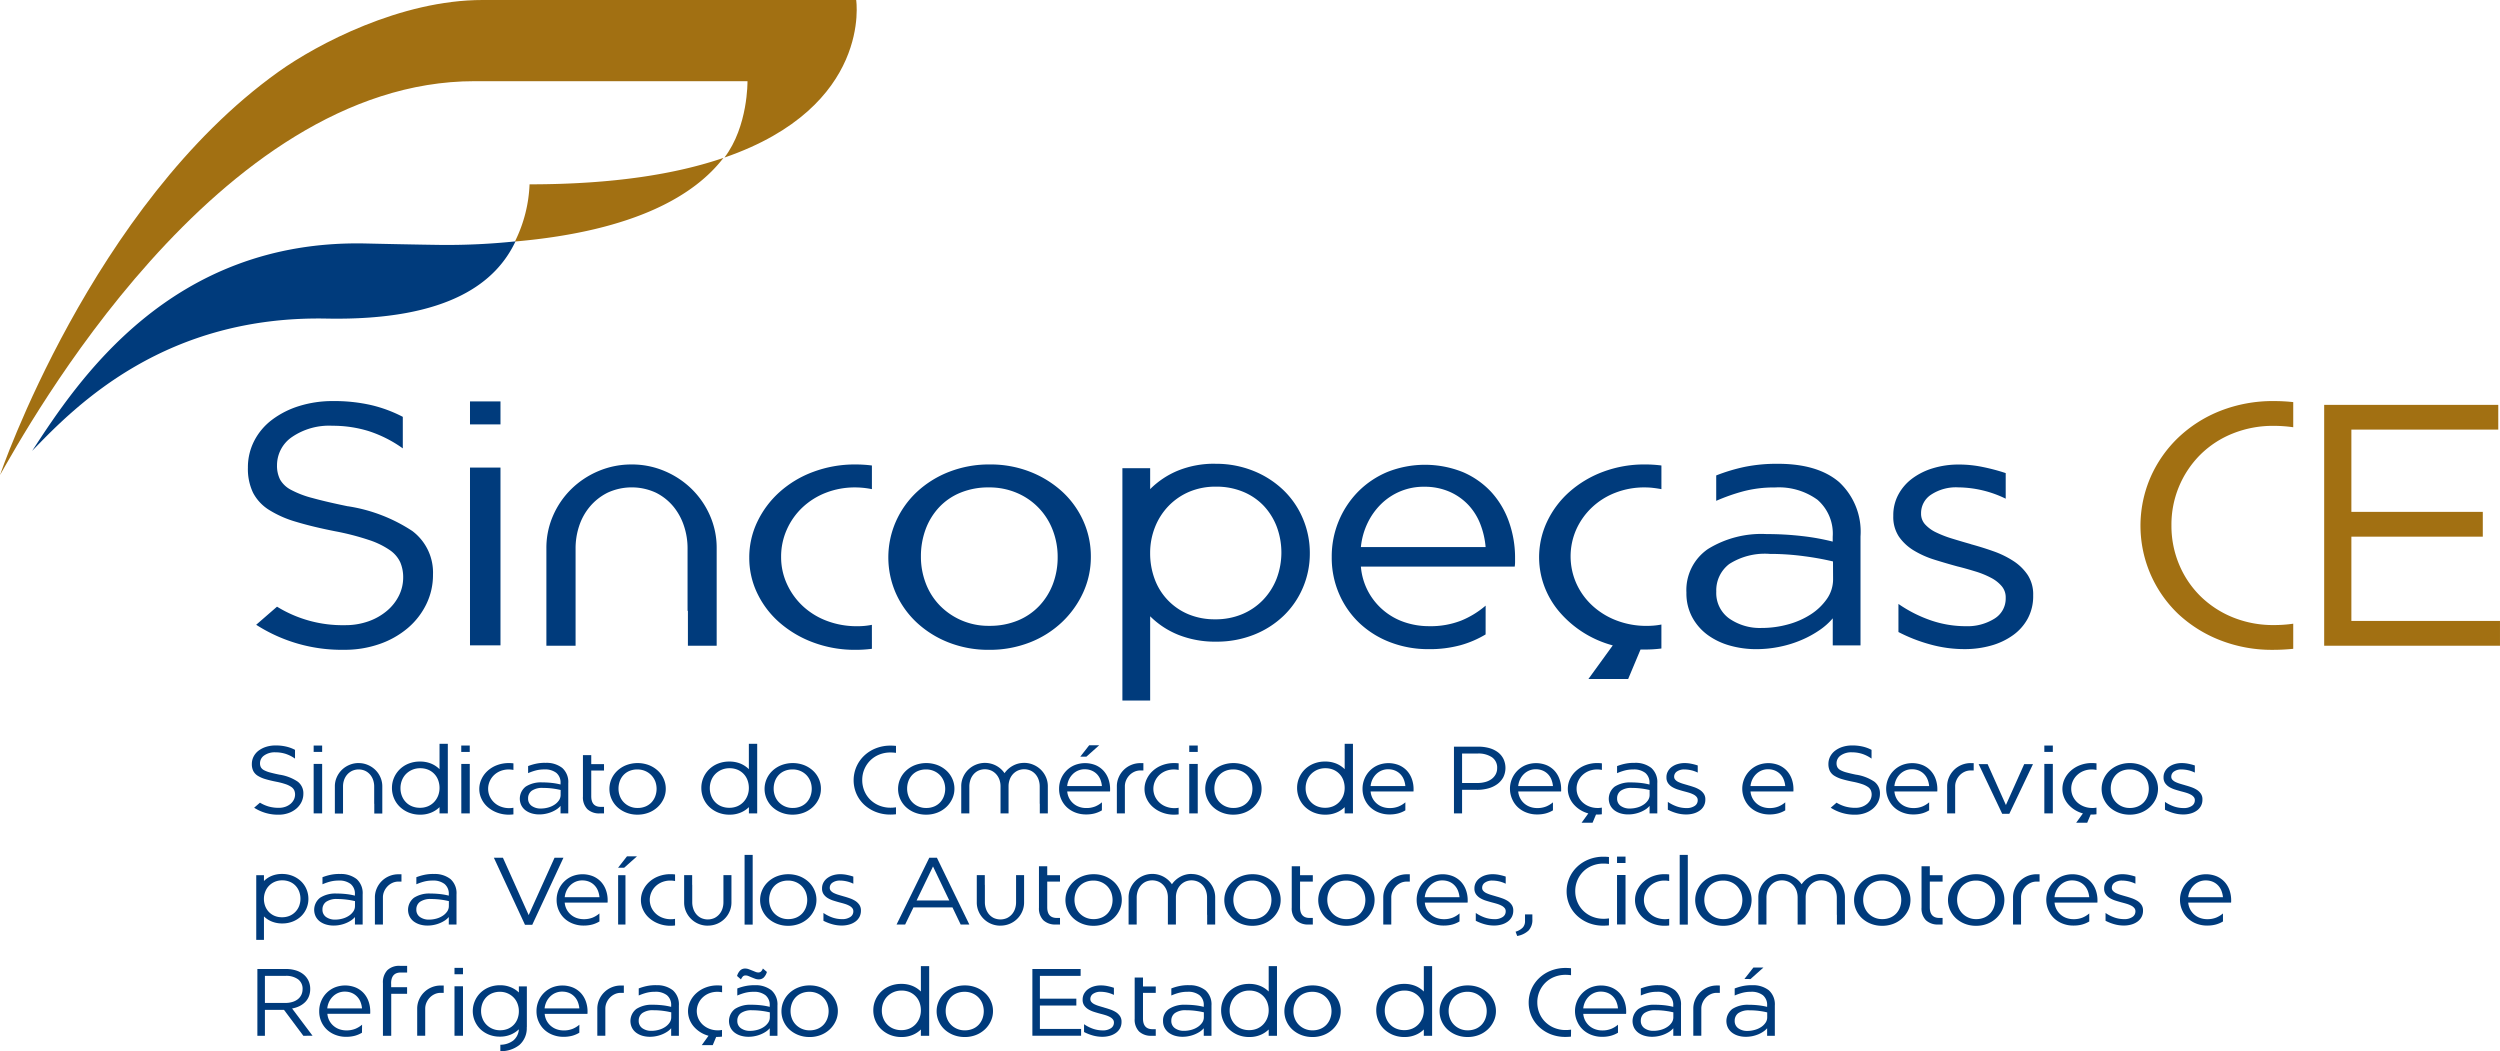 <svg xmlns="http://www.w3.org/2000/svg" xmlns:xlink="http://www.w3.org/1999/xlink" id="Group_172" data-name="Group 172" width="280.608" height="117.982" viewBox="0 0 280.608 117.982"><defs><clipPath id="clip-path"><rect id="Rectangle_31" data-name="Rectangle 31" width="280.608" height="117.982" fill="none"></rect></clipPath></defs><g id="Group_171" data-name="Group 171" transform="translate(0 0)" clip-path="url(#clip-path)"><path id="Path_392" data-name="Path 392" d="M28.1,11.079a15.783,15.783,0,0,1-1.634,6.4h-.02V17.5c13.683-1.2,20.288-5.31,23.415-9.387C44.626,9.9,37.6,11.079,28.1,11.079" transform="translate(31.34 9.611)" fill="#a27012"></path><path id="Path_393" data-name="Path 393" d="M96.1,0H54.167c-9.19,0-18.573,4.954-22.915,8.061C10.3,23.037,0,53.32,0,53.32,2.908,48.257,24.28,9.112,53.267,9.112H83.9s.085,5.065-2.587,8.574C97.951,11.952,96.1,0,96.1,0" transform="translate(0 0)" fill="#a27012"></path><path id="Path_394" data-name="Path 394" d="M47.6,12.8s-2.967-.035-8.458-.162c-21.995-.5-32.406,15.5-37.491,23.284,5.085-5.307,15.024-15.2,33.047-14.856,13.969.264,19.134-4.252,21.21-8.666a74.411,74.411,0,0,1-8.308.4" transform="translate(1.953 14.692)" fill="#003b7c"></path><path id="Path_395" data-name="Path 395" d="M23.967,32.41a18.142,18.142,0,0,1,7.211,2.771A5.831,5.831,0,0,1,33.507,40.1a7.433,7.433,0,0,1-.752,3.306,8.241,8.241,0,0,1-2.076,2.674,9.943,9.943,0,0,1-3.155,1.787,11.816,11.816,0,0,1-4.018.653,17.741,17.741,0,0,1-9.846-2.808L16,43.68a14.01,14.01,0,0,0,7.617,2.076,7.739,7.739,0,0,0,2.672-.441,6.6,6.6,0,0,0,2.078-1.193A5.279,5.279,0,0,0,29.7,42.409a4.556,4.556,0,0,0,.461-2,4.237,4.237,0,0,0-.328-1.711,3.386,3.386,0,0,0-1.173-1.366A9.1,9.1,0,0,0,26.334,36.2a28.736,28.736,0,0,0-3.789-.981q-2.54-.5-4.385-1.058A11.959,11.959,0,0,1,15.1,32.814a5,5,0,0,1-1.79-1.923,6.205,6.205,0,0,1-.577-2.827,6.474,6.474,0,0,1,.712-3,6.927,6.927,0,0,1,2-2.364,9.92,9.92,0,0,1,3.039-1.54,12.559,12.559,0,0,1,3.826-.557,18.531,18.531,0,0,1,4.23.444,15.206,15.206,0,0,1,3.579,1.326v3.54a13.937,13.937,0,0,0-3.848-1.945,13.627,13.627,0,0,0-4.038-.594,7.379,7.379,0,0,0-4.558,1.267A3.83,3.83,0,0,0,16,27.8a3.414,3.414,0,0,0,.347,1.615,2.988,2.988,0,0,0,1.23,1.154,10.8,10.8,0,0,0,2.423.922q1.537.426,3.961.924" transform="translate(15.093 24.415)" fill="#003b7c"></path><path id="Path_396" data-name="Path 396" d="M27.565,23.2H24.143V20.62h3.422Zm-3.422,4.846h3.422V48H24.143Z" transform="translate(28.611 24.436)" fill="#003b7c"></path><path id="Path_397" data-name="Path 397" d="M37.644,23.859a9.37,9.37,0,0,1,3.712.749,9.757,9.757,0,0,1,3.037,2.021,9.478,9.478,0,0,1,2.039,2.978,8.967,8.967,0,0,1,.749,3.636V44.206H43.952V40.291h-.039V33.268a7.892,7.892,0,0,0-.4-2.5,6.744,6.744,0,0,0-1.191-2.187,6.021,6.021,0,0,0-1.962-1.554,6.462,6.462,0,0,0-5.423,0,6.207,6.207,0,0,0-1.98,1.554,6.519,6.519,0,0,0-1.213,2.187,7.954,7.954,0,0,0-.4,2.5V44.206H28.067V33.244a9,9,0,0,1,.749-3.636,9.478,9.478,0,0,1,2.039-2.978,9.741,9.741,0,0,1,3.039-2.021,9.449,9.449,0,0,1,3.75-.749" transform="translate(33.261 28.274)" fill="#003b7c"></path><path id="Path_398" data-name="Path 398" d="M52.257,44.55a13.983,13.983,0,0,1-1.846.116,13.314,13.314,0,0,1-4.731-.826,12.142,12.142,0,0,1-3.789-2.233,10.2,10.2,0,0,1-2.5-3.286,9.127,9.127,0,0,1-.9-4,9.244,9.244,0,0,1,.9-4.018,10.6,10.6,0,0,1,2.5-3.345,11.74,11.74,0,0,1,3.789-2.27,13.267,13.267,0,0,1,4.731-.828,14.365,14.365,0,0,1,1.846.116v2.655a9.558,9.558,0,0,0-1.884-.194,8.913,8.913,0,0,0-3.288.6,8.088,8.088,0,0,0-2.635,1.658,7.7,7.7,0,0,0-1.75,2.487,7.394,7.394,0,0,0-.634,3.046,7.2,7.2,0,0,0,.653,3.046,7.82,7.82,0,0,0,1.787,2.487A8.163,8.163,0,0,0,47.2,41.415a9.407,9.407,0,0,0,3.4.6,8.048,8.048,0,0,0,1.654-.155Z" transform="translate(45.609 28.273)" fill="#003b7c"></path><path id="Path_399" data-name="Path 399" d="M56.943,44.665a12.179,12.179,0,0,1-4.541-.826,11.264,11.264,0,0,1-3.575-2.231,10.148,10.148,0,0,1-2.347-3.286,10,10,0,0,1,0-8.061,10.2,10.2,0,0,1,2.364-3.326,11.317,11.317,0,0,1,3.616-2.251,12.321,12.321,0,0,1,4.558-.826,12.184,12.184,0,0,1,4.538.826,11.584,11.584,0,0,1,3.6,2.231A10.046,10.046,0,0,1,67.518,30.2a9.666,9.666,0,0,1,.846,4,9.561,9.561,0,0,1-.865,4.038,10.733,10.733,0,0,1-2.384,3.328A11.109,11.109,0,0,1,61.5,43.839a12.337,12.337,0,0,1-4.558.826M56.9,26.435a8.182,8.182,0,0,0-3.192.6,6.8,6.8,0,0,0-2.4,1.658,7.353,7.353,0,0,0-1.5,2.467,8.691,8.691,0,0,0-.518,3.026,8.3,8.3,0,0,0,.557,3.046A7.256,7.256,0,0,0,51.423,39.7a7.611,7.611,0,0,0,5.557,2.272,8.182,8.182,0,0,0,3.192-.6,6.926,6.926,0,0,0,2.4-1.639A7.358,7.358,0,0,0,64.1,37.29a8.418,8.418,0,0,0,.538-3.028,8.3,8.3,0,0,0-.557-3.046,7.359,7.359,0,0,0-4.02-4.163,7.851,7.851,0,0,0-3.153-.618" transform="translate(54.077 28.274)" fill="#003b7c"></path><path id="Path_400" data-name="Path 400" d="M68.079,23.824a11.214,11.214,0,0,1,4.307.806A10.48,10.48,0,0,1,75.75,26.8,9.6,9.6,0,0,1,77.925,30a9.843,9.843,0,0,1,.769,3.865,9.709,9.709,0,0,1-.769,3.846,9.572,9.572,0,0,1-2.154,3.153A10.2,10.2,0,0,1,72.444,43a11.288,11.288,0,0,1-4.289.789,11.135,11.135,0,0,1-4.173-.749,9.468,9.468,0,0,1-3.21-2.1V50.4H57.656V24.322h3.116v2.347a9.543,9.543,0,0,1,3.173-2.1,10.791,10.791,0,0,1,4.134-.749m0,17.461a7.693,7.693,0,0,0,3.02-.577,7.017,7.017,0,0,0,2.345-1.6,7.254,7.254,0,0,0,1.521-2.386,8.293,8.293,0,0,0,.017-5.828,7.151,7.151,0,0,0-1.46-2.347,6.723,6.723,0,0,0-2.31-1.575,7.779,7.779,0,0,0-3.057-.577,7.541,7.541,0,0,0-3,.577,7.055,7.055,0,0,0-2.327,1.6,7.249,7.249,0,0,0-1.519,2.384,7.829,7.829,0,0,0-.538,2.906,8.249,8.249,0,0,0,.5,2.884,6.818,6.818,0,0,0,3.769,3.961,7.646,7.646,0,0,0,3.039.577" transform="translate(68.325 28.233)" fill="#003b7c"></path><path id="Path_401" data-name="Path 401" d="M85.679,42.913a11.437,11.437,0,0,1-2.825,1.213,13.215,13.215,0,0,1-3.6.441,11.793,11.793,0,0,1-4.213-.749,10.48,10.48,0,0,1-3.441-2.1,9.912,9.912,0,0,1-2.327-3.269,10.193,10.193,0,0,1-.865-4.23,10.373,10.373,0,0,1,2.961-7.329,10.112,10.112,0,0,1,3.289-2.211,11.428,11.428,0,0,1,8.482.02,9.379,9.379,0,0,1,3.173,2.231,9.748,9.748,0,0,1,1.98,3.326,12.027,12.027,0,0,1,.693,4.117V34.8a3.455,3.455,0,0,1-.039.5H71.68a7.2,7.2,0,0,0,.846,2.849,7.24,7.24,0,0,0,4.077,3.4,8.525,8.525,0,0,0,2.731.439,9.412,9.412,0,0,0,3.6-.625,10.007,10.007,0,0,0,2.749-1.682ZM78.757,26.337A6.795,6.795,0,0,0,73.95,28.28a7.57,7.57,0,0,0-1.521,2.135,8.063,8.063,0,0,0-.749,2.692h14a9.22,9.22,0,0,0-.594-2.576,6.7,6.7,0,0,0-1.346-2.154,6.489,6.489,0,0,0-2.115-1.481,6.983,6.983,0,0,0-2.867-.557" transform="translate(81.07 28.296)" fill="#003b7c"></path><path id="Path_402" data-name="Path 402" d="M90.906,26.435a8.913,8.913,0,0,0-3.289.6,8.016,8.016,0,0,0-2.635,1.658,7.81,7.81,0,0,0-1.75,2.467,7.485,7.485,0,0,0,.02,6.072,7.656,7.656,0,0,0,1.807,2.487,8.414,8.414,0,0,0,2.712,1.658,9.34,9.34,0,0,0,3.365.6c.284,0,.566-.011.848-.037a7.454,7.454,0,0,0,.806-.116v2.692a14.331,14.331,0,0,1-1.844.116h-.5L89.06,47.936H84.6l2.731-3.769a11.94,11.94,0,0,1-5.98-3.752,9.606,9.606,0,0,1-1.693-2.862,9.358,9.358,0,0,1,.308-7.292,10.4,10.4,0,0,1,2.5-3.326,12.064,12.064,0,0,1,3.769-2.251,13.158,13.158,0,0,1,4.713-.826,14.331,14.331,0,0,1,1.844.116V26.63c-.282-.052-.577-.1-.885-.135a7.871,7.871,0,0,0-1-.059" transform="translate(93.691 28.274)" fill="#003b7c"></path><path id="Path_403" data-name="Path 403" d="M96.883,23.824q4.487,0,6.887,2.056a7.6,7.6,0,0,1,2.4,6.1V44.208h-3.116V41.169a7.351,7.351,0,0,1-1.46,1.309,11.57,11.57,0,0,1-1.982,1.095,12.554,12.554,0,0,1-2.423.769,12.906,12.906,0,0,1-2.749.288,10.754,10.754,0,0,1-2.924-.4,7.8,7.8,0,0,1-2.5-1.193,5.979,5.979,0,0,1-1.731-1.982,5.649,5.649,0,0,1-.656-2.768,5.579,5.579,0,0,1,2.423-4.9,11.4,11.4,0,0,1,6.577-1.674,34.275,34.275,0,0,1,4.02.229,25.44,25.44,0,0,1,3.4.616v-.538a5.029,5.029,0,0,0-1.707-4.154,7.369,7.369,0,0,0-4.772-1.385,13.585,13.585,0,0,0-3.529.424,21.549,21.549,0,0,0-3.068,1.077V25.131a20.186,20.186,0,0,1,3.2-.961,18.008,18.008,0,0,1,3.7-.345m6.208,10.96a31.491,31.491,0,0,0-3.164-.577A28.555,28.555,0,0,0,96,33.939a7.419,7.419,0,0,0-4.562,1.134,3.714,3.714,0,0,0-1.457,3.1,3.508,3.508,0,0,0,1.457,3.02,6.03,6.03,0,0,0,3.642,1.058,11.045,11.045,0,0,0,2.954-.4,9.021,9.021,0,0,0,2.567-1.134,6.473,6.473,0,0,0,1.8-1.731,3.834,3.834,0,0,0,.69-2.231Z" transform="translate(102.66 28.233)" fill="#003b7c"></path><path id="Path_404" data-name="Path 404" d="M105.952,32.807c.846.232,1.687.492,2.519.787a10.451,10.451,0,0,1,2.251,1.095,5.579,5.579,0,0,1,1.615,1.573,3.978,3.978,0,0,1,.616,2.264V38.6a5.282,5.282,0,0,1-.6,2.535,5.508,5.508,0,0,1-1.654,1.879,7.741,7.741,0,0,1-2.463,1.171,10.879,10.879,0,0,1-3.018.4,14.3,14.3,0,0,1-3.789-.518,17.948,17.948,0,0,1-3.6-1.4V39.513a14.939,14.939,0,0,0,3.673,1.857,12.022,12.022,0,0,0,3.865.642,5.717,5.717,0,0,0,3.232-.843,2.634,2.634,0,0,0,1.27-2.3v-.076a1.932,1.932,0,0,0-.444-1.267,3.92,3.92,0,0,0-1.193-.94,9.856,9.856,0,0,0-1.731-.71c-.653-.2-1.339-.4-2.056-.575q-1.272-.347-2.559-.749a10.466,10.466,0,0,1-2.327-1.036,5.48,5.48,0,0,1-1.674-1.554,3.986,3.986,0,0,1-.634-2.305v-.076a4.893,4.893,0,0,1,.557-2.321,5.477,5.477,0,0,1,1.538-1.8,7.481,7.481,0,0,1,2.327-1.169,9.856,9.856,0,0,1,2.963-.424,13.091,13.091,0,0,1,2.633.271,22.162,22.162,0,0,1,2.6.69V27.7a12.4,12.4,0,0,0-5.307-1.27,5.081,5.081,0,0,0-3.079.826,2.474,2.474,0,0,0-1.114,2.054v.076a1.756,1.756,0,0,0,.461,1.208,3.973,3.973,0,0,0,1.25.9,12.22,12.22,0,0,0,1.787.69c.669.205,1.359.411,2.078.614" transform="translate(115.258 28.274)" fill="#003b7c"></path><path id="Path_405" data-name="Path 405" d="M16.063,41.577a5.028,5.028,0,0,1,2.008.771,1.625,1.625,0,0,1,.647,1.37,2.094,2.094,0,0,1-.208.92,2.305,2.305,0,0,1-.579.745,2.776,2.776,0,0,1-.878.5,3.274,3.274,0,0,1-1.119.184,4.929,4.929,0,0,1-2.74-.782l.653-.568a4.032,4.032,0,0,0,.99.435,4.139,4.139,0,0,0,1.13.144,2.171,2.171,0,0,0,.743-.122,1.87,1.87,0,0,0,.579-.332,1.5,1.5,0,0,0,.369-.476,1.284,1.284,0,0,0,.129-.557,1.172,1.172,0,0,0-.092-.476.958.958,0,0,0-.326-.38,2.565,2.565,0,0,0-.649-.315,7.9,7.9,0,0,0-1.053-.273q-.708-.141-1.219-.295a3.377,3.377,0,0,1-.852-.374,1.389,1.389,0,0,1-.5-.538,1.721,1.721,0,0,1-.16-.787,1.813,1.813,0,0,1,.2-.835,1.958,1.958,0,0,1,.557-.658,2.823,2.823,0,0,1,.846-.428,3.522,3.522,0,0,1,1.066-.155,5.094,5.094,0,0,1,1.176.125,4.106,4.106,0,0,1,1,.369v.983a3.947,3.947,0,0,0-1.071-.54,3.746,3.746,0,0,0-1.123-.166,2.051,2.051,0,0,0-1.27.354,1.06,1.06,0,0,0-.465.876.96.96,0,0,0,.1.45.848.848,0,0,0,.343.321,3.106,3.106,0,0,0,.673.258q.429.118,1.1.256" transform="translate(15.332 45.377)" fill="#003b7c"></path><path id="Path_406" data-name="Path 406" d="M17.065,39.013h-.953V38.3h.953Zm-.953,1.348h.953v5.554h-.953Z" transform="translate(19.094 45.383)" fill="#003b7c"></path><path id="Path_407" data-name="Path 407" d="M19.869,39.2a2.594,2.594,0,0,1,1.034.21,2.71,2.71,0,0,1,.846.562,2.607,2.607,0,0,1,.566.828,2.49,2.49,0,0,1,.21,1.012v3.05h-.9V43.77h-.011V41.815a2.243,2.243,0,0,0-.111-.695,1.845,1.845,0,0,0-.332-.607,1.672,1.672,0,0,0-.546-.433,1.794,1.794,0,0,0-1.508,0,1.745,1.745,0,0,0-.553.433,1.855,1.855,0,0,0-.337.607,2.243,2.243,0,0,0-.111.695v3.044H17.2v-3.05a2.49,2.49,0,0,1,.21-1.012,2.643,2.643,0,0,1,.566-.828,2.7,2.7,0,0,1,.848-.562,2.6,2.6,0,0,1,1.042-.21" transform="translate(20.386 46.451)" fill="#003b7c"></path><path id="Path_408" data-name="Path 408" d="M26.405,38.208v7.814h-.931v-.706a2.864,2.864,0,0,1-.935.614,3.159,3.159,0,0,1-1.237.232,3.373,3.373,0,0,1-1.291-.24,3.165,3.165,0,0,1-1-.649,2.866,2.866,0,0,1-.647-.953,2.949,2.949,0,0,1-.229-1.156,2.873,2.873,0,0,1,.229-1.145,2.933,2.933,0,0,1,.642-.942,3.026,3.026,0,0,1,.99-.642A3.364,3.364,0,0,1,23.28,40.2a3.231,3.231,0,0,1,1.248.229,2.933,2.933,0,0,1,.946.627V38.208ZM23.28,45.39a2.27,2.27,0,0,0,.894-.17,2.076,2.076,0,0,0,.69-.476,2.211,2.211,0,0,0,.45-.708,2.361,2.361,0,0,0,.16-.872,2.539,2.539,0,0,0-.149-.867,2.029,2.029,0,0,0-.435-.706,2.057,2.057,0,0,0-.684-.472,2.3,2.3,0,0,0-.9-.17,2.236,2.236,0,0,0-.9.177,2.19,2.19,0,0,0-.7.476,2.094,2.094,0,0,0-.454.712,2.375,2.375,0,0,0-.16.872,2.335,2.335,0,0,0,.155.861,2.074,2.074,0,0,0,.439.7,1.99,1.99,0,0,0,.69.472,2.324,2.324,0,0,0,.909.17" transform="translate(23.86 45.279)" fill="#003b7c"></path><path id="Path_409" data-name="Path 409" d="M24.647,39.013h-.953V38.3h.953Zm-.95,1.348h.953v5.554H23.7Z" transform="translate(28.079 45.383)" fill="#003b7c"></path><path id="Path_410" data-name="Path 410" d="M28.453,44.956a3.878,3.878,0,0,1-.513.033,3.681,3.681,0,0,1-1.318-.232,3.4,3.4,0,0,1-1.053-.621,2.783,2.783,0,0,1-.695-.916,2.529,2.529,0,0,1-.253-1.112,2.571,2.571,0,0,1,.253-1.119,2.888,2.888,0,0,1,.695-.931,3.26,3.26,0,0,1,1.053-.631,3.728,3.728,0,0,1,1.318-.229,3.885,3.885,0,0,1,.513.031v.739a2.718,2.718,0,0,0-.524-.052,2.47,2.47,0,0,0-.916.166,2.231,2.231,0,0,0-.732.461,2.151,2.151,0,0,0-.487.693,2.1,2.1,0,0,0,0,1.7,2.21,2.21,0,0,0,1.248,1.152,2.613,2.613,0,0,0,.948.168,2.242,2.242,0,0,0,.459-.044Z" transform="translate(29.176 46.452)" fill="#003b7c"></path><path id="Path_411" data-name="Path 411" d="M29.556,39.188a2.855,2.855,0,0,1,1.916.572,2.109,2.109,0,0,1,.669,1.7v3.4h-.867v-.846a2.021,2.021,0,0,1-.406.365,3.3,3.3,0,0,1-.551.3,3.445,3.445,0,0,1-.675.214,3.52,3.52,0,0,1-.765.081,2.994,2.994,0,0,1-.815-.111,2.225,2.225,0,0,1-.695-.332,1.63,1.63,0,0,1-.481-.553,1.714,1.714,0,0,1,.492-2.135,3.175,3.175,0,0,1,1.829-.465,9.754,9.754,0,0,1,1.119.063,7.02,7.02,0,0,1,.948.173v-.151a1.4,1.4,0,0,0-.476-1.156,2.056,2.056,0,0,0-1.329-.385,3.785,3.785,0,0,0-.981.118,6,6,0,0,0-.854.3v-.793a5.664,5.664,0,0,1,.894-.267,4.878,4.878,0,0,1,1.029-.1m1.728,3.05a8.774,8.774,0,0,0-.881-.162A8.249,8.249,0,0,0,29.309,42a2.059,2.059,0,0,0-1.27.317,1.032,1.032,0,0,0-.406.861.976.976,0,0,0,.406.841,1.7,1.7,0,0,0,1.014.293,3.078,3.078,0,0,0,.822-.111,2.423,2.423,0,0,0,.715-.317,1.794,1.794,0,0,0,.5-.481,1.064,1.064,0,0,0,.192-.621Z" transform="translate(31.643 46.44)" fill="#003b7c"></path><path id="Path_412" data-name="Path 412" d="M32.311,45.331h-.472a1.928,1.928,0,0,1-1.4-.481,1.886,1.886,0,0,1-.494-1.414V38.791h.933V39.8h1.433v.719H30.878v2.878c0,.8.358,1.2,1.079,1.2h.354Z" transform="translate(35.486 45.969)" fill="#003b7c"></path><path id="Path_413" data-name="Path 413" d="M34.453,44.988a3.39,3.39,0,0,1-1.263-.229,3.155,3.155,0,0,1-1-.621,2.826,2.826,0,0,1-.651-.916,2.785,2.785,0,0,1,0-2.244,2.815,2.815,0,0,1,.658-.924,3.121,3.121,0,0,1,1.005-.627,3.609,3.609,0,0,1,2.532,0,3.211,3.211,0,0,1,1,.621,2.79,2.79,0,0,1,.658.916,2.682,2.682,0,0,1,.236,1.112A2.65,2.65,0,0,1,37.39,43.2a2.942,2.942,0,0,1-.662.924,3.109,3.109,0,0,1-1.007.634,3.43,3.43,0,0,1-1.267.229m-.011-5.074a2.271,2.271,0,0,0-.889.166,1.916,1.916,0,0,0-.669.461,2.041,2.041,0,0,0-.417.688,2.413,2.413,0,0,0-.144.841,2.319,2.319,0,0,0,.155.848,1.987,1.987,0,0,0,.439.686,2.084,2.084,0,0,0,.673.461,2.137,2.137,0,0,0,.874.173,2.261,2.261,0,0,0,.887-.166,1.944,1.944,0,0,0,.671-.457,2.049,2.049,0,0,0,.422-.682,2.408,2.408,0,0,0,0-1.689A2.127,2.127,0,0,0,36,40.553a2.09,2.09,0,0,0-.68-.465,2.166,2.166,0,0,0-.878-.173" transform="translate(37.1 46.452)" fill="#003b7c"></path><path id="Path_414" data-name="Path 414" d="M42.3,38.208v7.814h-.931v-.706a2.864,2.864,0,0,1-.935.614,3.159,3.159,0,0,1-1.237.232,3.373,3.373,0,0,1-1.291-.24,3.165,3.165,0,0,1-1-.649,2.866,2.866,0,0,1-.647-.953,2.949,2.949,0,0,1-.229-1.156,2.873,2.873,0,0,1,.229-1.145,2.933,2.933,0,0,1,.642-.942,3.026,3.026,0,0,1,.99-.642A3.372,3.372,0,0,1,39.17,40.2a3.231,3.231,0,0,1,1.248.229,2.933,2.933,0,0,1,.946.627V38.208ZM39.17,45.39a2.27,2.27,0,0,0,.894-.17,2.076,2.076,0,0,0,.69-.476,2.211,2.211,0,0,0,.45-.708,2.318,2.318,0,0,0,.16-.872,2.539,2.539,0,0,0-.149-.867,2.029,2.029,0,0,0-.435-.706,2.057,2.057,0,0,0-.684-.472,2.3,2.3,0,0,0-.9-.17,2.236,2.236,0,0,0-.9.177,2.19,2.19,0,0,0-.7.476,2.094,2.094,0,0,0-.454.712,2.375,2.375,0,0,0-.16.872,2.335,2.335,0,0,0,.155.861,2.074,2.074,0,0,0,.439.7,1.99,1.99,0,0,0,.69.472,2.324,2.324,0,0,0,.909.17" transform="translate(42.69 45.279)" fill="#003b7c"></path><path id="Path_415" data-name="Path 415" d="M42.423,44.988a3.39,3.39,0,0,1-1.263-.229,3.155,3.155,0,0,1-1-.621,2.826,2.826,0,0,1-.651-.916,2.785,2.785,0,0,1,0-2.244,2.815,2.815,0,0,1,.658-.924,3.121,3.121,0,0,1,1.005-.627,3.609,3.609,0,0,1,2.532,0,3.211,3.211,0,0,1,1,.621,2.79,2.79,0,0,1,.658.916,2.682,2.682,0,0,1,.236,1.112A2.65,2.65,0,0,1,45.36,43.2a2.942,2.942,0,0,1-.662.924,3.109,3.109,0,0,1-1.007.634,3.43,3.43,0,0,1-1.267.229m-.011-5.074a2.271,2.271,0,0,0-.889.166,1.916,1.916,0,0,0-.669.461,2.041,2.041,0,0,0-.417.688,2.413,2.413,0,0,0-.144.841,2.319,2.319,0,0,0,.155.848,1.987,1.987,0,0,0,.439.686,2.084,2.084,0,0,0,.673.461,2.137,2.137,0,0,0,.874.173,2.26,2.26,0,0,0,.887-.166,1.944,1.944,0,0,0,.671-.457,2.049,2.049,0,0,0,.422-.682,2.408,2.408,0,0,0,0-1.689,2.127,2.127,0,0,0-.439-.693,2.09,2.09,0,0,0-.68-.465,2.166,2.166,0,0,0-.878-.173" transform="translate(46.545 46.452)" fill="#003b7c"></path><path id="Path_416" data-name="Path 416" d="M48.6,46.008a6.018,6.018,0,0,1-.631.033,4.43,4.43,0,0,1-1.643-.3,4.144,4.144,0,0,1-1.307-.819,3.743,3.743,0,0,1-.861-1.221,3.834,3.834,0,0,1,0-3.022,3.83,3.83,0,0,1,.861-1.237,4.063,4.063,0,0,1,1.311-.835,4.453,4.453,0,0,1,1.672-.306,5.319,5.319,0,0,1,.6.033v.78c-.1-.013-.2-.024-.3-.031s-.2-.011-.31-.011a3.357,3.357,0,0,0-1.27.236,3.011,3.011,0,0,0-1.005.656,3.053,3.053,0,0,0-.664.983,3.089,3.089,0,0,0-.24,1.219,3.134,3.134,0,0,0,.24,1.224,2.98,2.98,0,0,0,.669.988,3.085,3.085,0,0,0,1.012.656,3.325,3.325,0,0,0,1.259.236c.107,0,.21,0,.31-.011s.2-.017.3-.031Z" transform="translate(51.967 45.389)" fill="#003b7c"></path><path id="Path_417" data-name="Path 417" d="M49.281,44.988a3.39,3.39,0,0,1-1.263-.229,3.155,3.155,0,0,1-1-.621,2.826,2.826,0,0,1-.651-.916,2.785,2.785,0,0,1,0-2.244,2.815,2.815,0,0,1,.658-.924,3.121,3.121,0,0,1,1.005-.627,3.609,3.609,0,0,1,2.532,0,3.211,3.211,0,0,1,1,.621,2.79,2.79,0,0,1,.658.916,2.682,2.682,0,0,1,.236,1.112,2.65,2.65,0,0,1-.243,1.125,2.942,2.942,0,0,1-.662.924,3.109,3.109,0,0,1-1.007.634,3.43,3.43,0,0,1-1.267.229m-.011-5.074a2.271,2.271,0,0,0-.889.166,1.916,1.916,0,0,0-.669.461,2.041,2.041,0,0,0-.417.688,2.413,2.413,0,0,0-.144.841,2.319,2.319,0,0,0,.155.848,1.987,1.987,0,0,0,.439.686,2.084,2.084,0,0,0,.673.461,2.137,2.137,0,0,0,.874.173,2.26,2.26,0,0,0,.887-.166,1.944,1.944,0,0,0,.671-.457,2.049,2.049,0,0,0,.422-.682,2.408,2.408,0,0,0,0-1.689,2.127,2.127,0,0,0-.439-.693,2.09,2.09,0,0,0-.68-.465,2.166,2.166,0,0,0-.878-.173" transform="translate(54.672 46.452)" fill="#003b7c"></path><path id="Path_418" data-name="Path 418" d="M56.441,39.188a2.594,2.594,0,0,1,1.034.21,2.71,2.71,0,0,1,.846.562,2.632,2.632,0,0,1,.566.828,2.519,2.519,0,0,1,.21,1.023v3.05h-.9V43.772h-.011V41.817a2.281,2.281,0,0,0-.111-.7,1.833,1.833,0,0,0-.332-.614,1.672,1.672,0,0,0-.546-.433,1.794,1.794,0,0,0-1.508,0,1.745,1.745,0,0,0-.553.433,1.816,1.816,0,0,0-.336.607,2.243,2.243,0,0,0-.111.695V44.86h-.9V41.806a2.243,2.243,0,0,0-.111-.695,1.821,1.821,0,0,0-.339-.607,1.712,1.712,0,0,0-.551-.433,1.8,1.8,0,0,0-1.51,0,1.663,1.663,0,0,0-.544.433,1.833,1.833,0,0,0-.332.614,2.284,2.284,0,0,0-.114.7V44.86h-.909V41.81a2.519,2.519,0,0,1,.21-1.023,2.6,2.6,0,0,1,.566-.828A2.685,2.685,0,0,1,51,39.4a2.689,2.689,0,0,1,2.307.107,2.612,2.612,0,0,1,.931.839,2.709,2.709,0,0,1,.937-.839,2.561,2.561,0,0,1,1.267-.317" transform="translate(58.514 46.44)" fill="#003b7c"></path><path id="Path_419" data-name="Path 419" d="M59.209,45.592a3.187,3.187,0,0,1-.787.337,3.637,3.637,0,0,1-1,.122,3.275,3.275,0,0,1-1.173-.208,2.948,2.948,0,0,1-.957-.583,2.729,2.729,0,0,1-.647-.911,2.807,2.807,0,0,1-.24-1.176,2.893,2.893,0,0,1,.219-1.125,2.837,2.837,0,0,1,.605-.913,2.8,2.8,0,0,1,.913-.616,3.177,3.177,0,0,1,2.36,0,2.6,2.6,0,0,1,.885.623,2.723,2.723,0,0,1,.551.924,3.35,3.35,0,0,1,.192,1.145v.118a1.09,1.09,0,0,1-.011.14h-4.8a2,2,0,0,0,.236.793,2.031,2.031,0,0,0,.481.586,2.01,2.01,0,0,0,.653.361,2.33,2.33,0,0,0,.76.122,2.628,2.628,0,0,0,1-.173,2.773,2.773,0,0,0,.765-.47ZM57.282,40.98a1.848,1.848,0,0,0-.739.144,1.893,1.893,0,0,0-.6.4,2.1,2.1,0,0,0-.424.594,2.267,2.267,0,0,0-.208.749h3.9a2.59,2.59,0,0,0-.166-.719,1.9,1.9,0,0,0-.374-.6,1.82,1.82,0,0,0-.59-.411,1.917,1.917,0,0,0-.8-.155m-.5-1.414,1.005-1.285H58.91l-1.444,1.285Z" transform="translate(64.471 45.365)" fill="#003b7c"></path><path id="Path_420" data-name="Path 420" d="M60.348,39.2v.824h-.332a1.621,1.621,0,0,0-.68.144,1.792,1.792,0,0,0-.551.391,1.934,1.934,0,0,0-.376.568,1.7,1.7,0,0,0-.138.675v3.039h-.9V41.8a2.493,2.493,0,0,1,.21-1.014,2.62,2.62,0,0,1,1.407-1.385,2.618,2.618,0,0,1,1.027-.2Z" transform="translate(67.989 46.456)" fill="#003b7c"></path><path id="Path_421" data-name="Path 421" d="M62.625,44.956a3.878,3.878,0,0,1-.513.033,3.681,3.681,0,0,1-1.318-.232,3.373,3.373,0,0,1-1.053-.621,2.783,2.783,0,0,1-.695-.916,2.529,2.529,0,0,1-.253-1.112,2.571,2.571,0,0,1,.253-1.119,2.888,2.888,0,0,1,.695-.931,3.237,3.237,0,0,1,1.053-.631,3.728,3.728,0,0,1,1.318-.229,3.885,3.885,0,0,1,.513.031v.739a2.719,2.719,0,0,0-.524-.052,2.47,2.47,0,0,0-.916.166,2.231,2.231,0,0,0-.732.461,2.151,2.151,0,0,0-.487.693,2.1,2.1,0,0,0,0,1.7,2.21,2.21,0,0,0,1.248,1.152,2.613,2.613,0,0,0,.948.168,2.242,2.242,0,0,0,.459-.044Z" transform="translate(69.671 46.452)" fill="#003b7c"></path><path id="Path_422" data-name="Path 422" d="M62.043,39.013H61.09V38.3h.953Zm-.953,1.348h.953v5.554H61.09Z" transform="translate(72.395 45.383)" fill="#003b7c"></path><path id="Path_423" data-name="Path 423" d="M65.059,44.988a3.39,3.39,0,0,1-1.263-.229,3.155,3.155,0,0,1-1-.621,2.826,2.826,0,0,1-.651-.916,2.785,2.785,0,0,1,0-2.244,2.816,2.816,0,0,1,.658-.924,3.121,3.121,0,0,1,1.005-.627,3.609,3.609,0,0,1,2.532,0,3.211,3.211,0,0,1,1,.621,2.79,2.79,0,0,1,.658.916,2.682,2.682,0,0,1,.236,1.112A2.65,2.65,0,0,1,68,43.2a2.942,2.942,0,0,1-.662.924,3.109,3.109,0,0,1-1.007.634,3.43,3.43,0,0,1-1.267.229m-.011-5.074a2.271,2.271,0,0,0-.889.166,1.916,1.916,0,0,0-.669.461,2.041,2.041,0,0,0-.417.688,2.413,2.413,0,0,0-.144.841,2.318,2.318,0,0,0,.155.848,1.987,1.987,0,0,0,.439.686,2.084,2.084,0,0,0,.673.461,2.137,2.137,0,0,0,.874.173,2.261,2.261,0,0,0,.887-.166,1.944,1.944,0,0,0,.671-.457,2.049,2.049,0,0,0,.422-.682,2.408,2.408,0,0,0,0-1.689,2.127,2.127,0,0,0-.439-.693,2.09,2.09,0,0,0-.68-.465,2.166,2.166,0,0,0-.878-.173" transform="translate(73.37 46.452)" fill="#003b7c"></path><path id="Path_424" data-name="Path 424" d="M72.9,38.208v7.814H71.97v-.706a2.864,2.864,0,0,1-.935.614,3.159,3.159,0,0,1-1.237.232,3.373,3.373,0,0,1-1.291-.24,3.165,3.165,0,0,1-1-.649,2.866,2.866,0,0,1-.647-.953,2.949,2.949,0,0,1-.229-1.156,2.873,2.873,0,0,1,.229-1.145,2.933,2.933,0,0,1,.642-.942,3.026,3.026,0,0,1,.99-.642,3.364,3.364,0,0,1,1.285-.236,3.231,3.231,0,0,1,1.248.229,2.932,2.932,0,0,1,.946.627V38.208ZM69.776,45.39a2.27,2.27,0,0,0,.894-.17,2.076,2.076,0,0,0,.69-.476,2.21,2.21,0,0,0,.45-.708,2.361,2.361,0,0,0,.16-.872,2.539,2.539,0,0,0-.149-.867,2.029,2.029,0,0,0-.435-.706,2.057,2.057,0,0,0-.684-.472,2.3,2.3,0,0,0-.9-.17,2.236,2.236,0,0,0-.9.177,2.19,2.19,0,0,0-.7.476,2.094,2.094,0,0,0-.454.712,2.375,2.375,0,0,0-.16.872,2.334,2.334,0,0,0,.155.861,2.074,2.074,0,0,0,.439.7,1.99,1.99,0,0,0,.69.472,2.324,2.324,0,0,0,.909.17" transform="translate(78.96 45.279)" fill="#003b7c"></path><path id="Path_425" data-name="Path 425" d="M74.8,44.5a3.191,3.191,0,0,1-.787.339,3.723,3.723,0,0,1-1,.122,3.268,3.268,0,0,1-1.173-.21,2.906,2.906,0,0,1-.957-.581,2.751,2.751,0,0,1-.647-.911,2.818,2.818,0,0,1-.243-1.178,2.876,2.876,0,0,1,.221-1.123,2.815,2.815,0,0,1,1.519-1.532,3.163,3.163,0,0,1,2.36.007,2.617,2.617,0,0,1,.885.621,2.713,2.713,0,0,1,.551.926,3.342,3.342,0,0,1,.192,1.145v.118a1.118,1.118,0,0,1-.011.14H70.9a2.017,2.017,0,0,0,.234.791,2.023,2.023,0,0,0,1.136.948,2.389,2.389,0,0,0,.76.122,2.634,2.634,0,0,0,1-.175A2.8,2.8,0,0,0,74.8,43.6ZM72.87,39.888a1.886,1.886,0,0,0-.739.144,1.931,1.931,0,0,0-.6.4,2.129,2.129,0,0,0-.424.594,2.282,2.282,0,0,0-.208.749h3.9a2.575,2.575,0,0,0-.166-.717,1.819,1.819,0,0,0-.376-.6,1.761,1.761,0,0,0-.588-.413,1.952,1.952,0,0,0-.8-.155" transform="translate(82.942 46.456)" fill="#003b7c"></path><path id="Path_426" data-name="Path 426" d="M77.278,43.2H75.6v2.644h-.911V38.355h2.742a4.439,4.439,0,0,1,1.245.166,2.916,2.916,0,0,1,.959.472,2.126,2.126,0,0,1,.614.749,2.374,2.374,0,0,1-.035,2.071,2.358,2.358,0,0,1-.693.769,3.057,3.057,0,0,1-1.016.465,4.689,4.689,0,0,1-1.226.155m.085-4.077H75.6v3.308h1.711a3.308,3.308,0,0,0,.916-.118,2.1,2.1,0,0,0,.7-.339,1.592,1.592,0,0,0,.45-.527,1.445,1.445,0,0,0,.16-.682,1.4,1.4,0,0,0-.592-1.23,2.725,2.725,0,0,0-1.58-.413" transform="translate(88.508 45.453)" fill="#003b7c"></path><path id="Path_427" data-name="Path 427" d="M82.38,44.5a3.172,3.172,0,0,1-.789.339,3.718,3.718,0,0,1-1,.122,3.268,3.268,0,0,1-1.173-.21,2.916,2.916,0,0,1-.959-.581,2.751,2.751,0,0,1-.647-.911,2.871,2.871,0,0,1,1.5-3.833,3.163,3.163,0,0,1,2.36.007,2.586,2.586,0,0,1,.883.621,2.717,2.717,0,0,1,.553.926,3.342,3.342,0,0,1,.192,1.145v.118a.816.816,0,0,1-.011.14H78.482a2.018,2.018,0,0,0,.236.791,2,2,0,0,0,1.136.948,2.366,2.366,0,0,0,.758.122,2.619,2.619,0,0,0,1-.175,2.81,2.81,0,0,0,.767-.468Zm-1.927-4.613a1.878,1.878,0,0,0-.739.144,1.905,1.905,0,0,0-.6.4,2.085,2.085,0,0,0-.424.594,2.231,2.231,0,0,0-.21.749h3.9a2.578,2.578,0,0,0-.168-.717,1.814,1.814,0,0,0-.374-.6,1.783,1.783,0,0,0-.588-.413,1.96,1.96,0,0,0-.8-.155" transform="translate(91.928 46.456)" fill="#003b7c"></path><path id="Path_428" data-name="Path 428" d="M83.834,39.915a2.47,2.47,0,0,0-.916.166,2.231,2.231,0,0,0-.732.461,2.123,2.123,0,0,0-.487.688,2.016,2.016,0,0,0-.177.841,1.99,1.99,0,0,0,.181.848,2.162,2.162,0,0,0,.5.693,2.342,2.342,0,0,0,.756.461,2.575,2.575,0,0,0,.935.166c.079,0,.157,0,.236-.011a1.8,1.8,0,0,0,.225-.033v.749a3.91,3.91,0,0,1-.516.033h-.138l-.387.92H82.08l.758-1.049a3.311,3.311,0,0,1-1.663-1.042,2.682,2.682,0,0,1-.472-.8,2.54,2.54,0,0,1-.166-.911,2.576,2.576,0,0,1,.251-1.119,2.9,2.9,0,0,1,.7-.924,3.308,3.308,0,0,1,1.049-.627,3.654,3.654,0,0,1,1.309-.229,4.333,4.333,0,0,1,.516.031v.741c-.079-.015-.162-.028-.247-.039a2.722,2.722,0,0,0-.277-.015" transform="translate(95.44 46.452)" fill="#003b7c"></path><path id="Path_429" data-name="Path 429" d="M85.5,39.188a2.861,2.861,0,0,1,1.918.572,2.115,2.115,0,0,1,.666,1.7v3.4h-.867v-.846a2.021,2.021,0,0,1-.406.365,3.3,3.3,0,0,1-.551.3,3.493,3.493,0,0,1-.675.214,3.535,3.535,0,0,1-.765.081A2.979,2.979,0,0,1,84,44.867a2.192,2.192,0,0,1-.7-.332,1.654,1.654,0,0,1-.481-.553,1.722,1.722,0,0,1,.492-2.135,3.175,3.175,0,0,1,1.829-.465,9.754,9.754,0,0,1,1.119.063,7.019,7.019,0,0,1,.948.173v-.151a1.407,1.407,0,0,0-.474-1.156,2.064,2.064,0,0,0-1.328-.385,3.791,3.791,0,0,0-.983.118,6.1,6.1,0,0,0-.854.3v-.793a5.664,5.664,0,0,1,.894-.267,4.879,4.879,0,0,1,1.029-.1m1.728,3.05a8.773,8.773,0,0,0-.881-.162A8.216,8.216,0,0,0,85.251,42a2.057,2.057,0,0,0-1.272.317,1.031,1.031,0,0,0-.406.861.976.976,0,0,0,.406.841,1.7,1.7,0,0,0,1.014.293,3.078,3.078,0,0,0,.822-.111,2.423,2.423,0,0,0,.714-.317,1.765,1.765,0,0,0,.5-.481,1.064,1.064,0,0,0,.192-.621Z" transform="translate(97.937 46.44)" fill="#003b7c"></path><path id="Path_430" data-name="Path 430" d="M88.022,41.688c.234.063.468.138.7.218a3.053,3.053,0,0,1,.623.3,1.57,1.57,0,0,1,.45.439,1.093,1.093,0,0,1,.173.629V43.3a1.464,1.464,0,0,1-.166.706,1.5,1.5,0,0,1-.461.522,2.12,2.12,0,0,1-.682.326,3.069,3.069,0,0,1-.841.114,4.028,4.028,0,0,1-1.058-.144,5.173,5.173,0,0,1-1-.391v-.878a4.187,4.187,0,0,0,1.025.518,3.357,3.357,0,0,0,1.073.177,1.6,1.6,0,0,0,.9-.234.734.734,0,0,0,.354-.64v-.022A.531.531,0,0,0,88.988,43a1.057,1.057,0,0,0-.328-.262,2.92,2.92,0,0,0-.483-.2c-.184-.057-.376-.109-.572-.16-.238-.063-.474-.133-.714-.208a2.961,2.961,0,0,1-.647-.288,1.472,1.472,0,0,1-.463-.433,1.1,1.1,0,0,1-.177-.64V40.79a1.317,1.317,0,0,1,.155-.647,1.485,1.485,0,0,1,.426-.5,2.115,2.115,0,0,1,.647-.326,2.749,2.749,0,0,1,.824-.118,3.7,3.7,0,0,1,.736.076,5.877,5.877,0,0,1,.723.192v.8a3.453,3.453,0,0,0-1.477-.352,1.417,1.417,0,0,0-.859.229.693.693,0,0,0-.312.57v.022a.493.493,0,0,0,.131.336,1.1,1.1,0,0,0,.345.251,3.829,3.829,0,0,0,.5.192c.188.057.38.114.581.17" transform="translate(101.444 46.451)" fill="#003b7c"></path><path id="Path_431" data-name="Path 431" d="M94.313,44.5a3.172,3.172,0,0,1-.789.339,3.718,3.718,0,0,1-1,.122,3.268,3.268,0,0,1-1.173-.21,2.916,2.916,0,0,1-.959-.581,2.751,2.751,0,0,1-.647-.911,2.871,2.871,0,0,1,1.5-3.833,3.163,3.163,0,0,1,2.36.007,2.586,2.586,0,0,1,.883.621,2.716,2.716,0,0,1,.553.926,3.394,3.394,0,0,1,.192,1.145v.118a1.121,1.121,0,0,1-.011.14H90.415a2.018,2.018,0,0,0,.236.791,2,2,0,0,0,1.136.948,2.366,2.366,0,0,0,.758.122,2.619,2.619,0,0,0,1-.175,2.81,2.81,0,0,0,.767-.468Zm-1.927-4.613a1.878,1.878,0,0,0-.739.144,1.905,1.905,0,0,0-.6.4,2.085,2.085,0,0,0-.424.594,2.232,2.232,0,0,0-.21.749h3.9a2.578,2.578,0,0,0-.168-.717,1.814,1.814,0,0,0-.374-.6,1.783,1.783,0,0,0-.588-.413,1.96,1.96,0,0,0-.8-.155" transform="translate(106.069 46.456)" fill="#003b7c"></path><path id="Path_432" data-name="Path 432" d="M97.051,41.577a5.028,5.028,0,0,1,2.008.771,1.625,1.625,0,0,1,.647,1.37,2.065,2.065,0,0,1-.21.92,2.269,2.269,0,0,1-.577.745,2.776,2.776,0,0,1-.878.5,3.274,3.274,0,0,1-1.119.184,4.929,4.929,0,0,1-2.74-.782l.653-.568a4.031,4.031,0,0,0,.99.435,4.128,4.128,0,0,0,1.13.144,2.193,2.193,0,0,0,.745-.122,1.883,1.883,0,0,0,.577-.332,1.47,1.47,0,0,0,.369-.476,1.284,1.284,0,0,0,.129-.557,1.172,1.172,0,0,0-.092-.476.94.94,0,0,0-.326-.38,2.565,2.565,0,0,0-.649-.315,7.9,7.9,0,0,0-1.053-.273q-.708-.141-1.221-.295a3.4,3.4,0,0,1-.85-.374,1.389,1.389,0,0,1-.5-.538,1.72,1.72,0,0,1-.162-.787,1.815,1.815,0,0,1,.2-.835,1.958,1.958,0,0,1,.557-.658,2.823,2.823,0,0,1,.846-.428,3.518,3.518,0,0,1,1.064-.155,5.133,5.133,0,0,1,1.18.125,4.124,4.124,0,0,1,.994.369v.983a3.916,3.916,0,0,0-1.071-.54,3.746,3.746,0,0,0-1.123-.166,2.051,2.051,0,0,0-1.27.354,1.06,1.06,0,0,0-.465.876.96.96,0,0,0,.1.45.848.848,0,0,0,.343.321,3.085,3.085,0,0,0,.675.258q.426.118,1.1.256" transform="translate(111.305 45.377)" fill="#003b7c"></path><path id="Path_433" data-name="Path 433" d="M101.705,44.5a3.172,3.172,0,0,1-.789.339,3.718,3.718,0,0,1-1,.122,3.268,3.268,0,0,1-1.173-.21,2.916,2.916,0,0,1-.959-.581,2.751,2.751,0,0,1-.647-.911,2.871,2.871,0,0,1,1.5-3.833,3.163,3.163,0,0,1,2.36.007,2.586,2.586,0,0,1,.883.621,2.682,2.682,0,0,1,.553.926,3.4,3.4,0,0,1,.192,1.145v.118a1.12,1.12,0,0,1-.011.14H97.807a2.019,2.019,0,0,0,.236.791,2,2,0,0,0,1.136.948,2.366,2.366,0,0,0,.758.122,2.619,2.619,0,0,0,1-.175,2.81,2.81,0,0,0,.767-.468Zm-1.927-4.613a1.878,1.878,0,0,0-.739.144,1.906,1.906,0,0,0-.6.4,2.085,2.085,0,0,0-.424.594,2.231,2.231,0,0,0-.21.749h3.9a2.579,2.579,0,0,0-.168-.717,1.814,1.814,0,0,0-.374-.6,1.783,1.783,0,0,0-.588-.413,1.96,1.96,0,0,0-.8-.155" transform="translate(114.829 46.456)" fill="#003b7c"></path><path id="Path_434" data-name="Path 434" d="M103,39.2v.824h-.332a1.614,1.614,0,0,0-.68.144,1.776,1.776,0,0,0-.553.391,1.928,1.928,0,0,0-.374.568,1.662,1.662,0,0,0-.14.675v3.039h-.9V41.8a2.493,2.493,0,0,1,.21-1.014,2.643,2.643,0,0,1,2.434-1.589Z" transform="translate(118.533 46.456)" fill="#003b7c"></path><path id="Path_435" data-name="Path 435" d="M106.757,39.251h.985l-2.657,5.576h-.8l-2.644-5.576h1.007l2.054,4.593Z" transform="translate(120.448 46.515)" fill="#003b7c"></path><path id="Path_436" data-name="Path 436" d="M105.968,39.013h-.953V38.3h.953Zm-.953,1.348h.953v5.554h-.953Z" transform="translate(124.448 45.383)" fill="#003b7c"></path><path id="Path_437" data-name="Path 437" d="M109.243,39.915a2.47,2.47,0,0,0-.916.166,2.231,2.231,0,0,0-.732.461,2.123,2.123,0,0,0-.487.688,2.017,2.017,0,0,0-.177.841,1.99,1.99,0,0,0,.181.848,2.162,2.162,0,0,0,.5.693,2.342,2.342,0,0,0,.756.461,2.575,2.575,0,0,0,.935.166c.079,0,.157,0,.236-.011a1.8,1.8,0,0,0,.225-.033v.749a3.91,3.91,0,0,1-.516.033h-.138l-.387.92h-1.239l.758-1.049a3.311,3.311,0,0,1-1.663-1.042,2.681,2.681,0,0,1-.472-.8,2.539,2.539,0,0,1-.166-.911,2.576,2.576,0,0,1,.251-1.119,2.9,2.9,0,0,1,.7-.924,3.308,3.308,0,0,1,1.049-.627,3.654,3.654,0,0,1,1.309-.229,4.333,4.333,0,0,1,.516.031v.741c-.079-.015-.162-.028-.247-.039a2.723,2.723,0,0,0-.277-.015" transform="translate(125.551 46.452)" fill="#003b7c"></path><path id="Path_438" data-name="Path 438" d="M111.105,44.988a3.39,3.39,0,0,1-1.263-.229,3.18,3.18,0,0,1-1-.621,2.859,2.859,0,0,1-.651-.916,2.785,2.785,0,0,1,0-2.244,2.815,2.815,0,0,1,.658-.924,3.121,3.121,0,0,1,1.005-.627,3.441,3.441,0,0,1,1.27-.229,3.407,3.407,0,0,1,1.263.229,3.175,3.175,0,0,1,1,.621,2.765,2.765,0,0,1,.66.916,2.747,2.747,0,0,1,0,2.237,2.984,2.984,0,0,1-.664.924,3.109,3.109,0,0,1-1.007.634,3.43,3.43,0,0,1-1.267.229m-.011-5.074a2.271,2.271,0,0,0-.889.166,1.9,1.9,0,0,0-.669.461,2.077,2.077,0,0,0-.417.688,2.413,2.413,0,0,0-.144.841,2.318,2.318,0,0,0,.155.848,2.02,2.02,0,0,0,.439.686,2.084,2.084,0,0,0,.673.461,2.13,2.13,0,0,0,.874.173,2.26,2.26,0,0,0,.887-.166,1.944,1.944,0,0,0,.671-.457,2.049,2.049,0,0,0,.422-.682,2.441,2.441,0,0,0,0-1.689,2.1,2.1,0,0,0-.441-.693,2.036,2.036,0,0,0-.677-.465,2.166,2.166,0,0,0-.878-.173" transform="translate(127.937 46.452)" fill="#003b7c"></path><path id="Path_439" data-name="Path 439" d="M113.558,41.688c.236.063.47.138.7.218a3.018,3.018,0,0,1,.625.3,1.57,1.57,0,0,1,.45.439,1.109,1.109,0,0,1,.17.629V43.3a1.488,1.488,0,0,1-.164.706,1.548,1.548,0,0,1-.461.522,2.132,2.132,0,0,1-.684.326,3.069,3.069,0,0,1-.841.114,4.012,4.012,0,0,1-1.055-.144,5.174,5.174,0,0,1-1-.391v-.878a4.174,4.174,0,0,0,1.023.518,3.38,3.38,0,0,0,1.075.177,1.589,1.589,0,0,0,.9-.234.734.734,0,0,0,.354-.64v-.022a.529.529,0,0,0-.125-.352,1.068,1.068,0,0,0-.33-.262,2.921,2.921,0,0,0-.483-.2c-.184-.057-.374-.109-.572-.16-.236-.063-.472-.133-.712-.208a3.028,3.028,0,0,1-.649-.288,1.52,1.52,0,0,1-.463-.433,1.1,1.1,0,0,1-.177-.64V40.79a1.341,1.341,0,0,1,.155-.647,1.517,1.517,0,0,1,.428-.5,2.115,2.115,0,0,1,.647-.326,2.729,2.729,0,0,1,.824-.118,3.676,3.676,0,0,1,.734.076,5.878,5.878,0,0,1,.723.192v.8a3.446,3.446,0,0,0-1.477-.352,1.421,1.421,0,0,0-.859.229.688.688,0,0,0-.308.57v.022a.489.489,0,0,0,.127.336,1.14,1.14,0,0,0,.347.251,3.711,3.711,0,0,0,.5.192c.186.057.378.114.579.17" transform="translate(131.705 46.451)" fill="#003b7c"></path><path id="Path_440" data-name="Path 440" d="M16.063,44.894a3.152,3.152,0,0,1,1.2.225,2.938,2.938,0,0,1,.935.605,2.67,2.67,0,0,1,.605.887,2.763,2.763,0,0,1,.214,1.077,2.7,2.7,0,0,1-.214,1.068,2.659,2.659,0,0,1-.6.878,2.871,2.871,0,0,1-.926.594,3.143,3.143,0,0,1-1.193.221,3.085,3.085,0,0,1-1.162-.21,2.662,2.662,0,0,1-.894-.583V52.29h-.865V45.034h.865v.653a2.615,2.615,0,0,1,.883-.583,3,3,0,0,1,1.152-.21m0,4.86a2.146,2.146,0,0,0,.841-.16,1.942,1.942,0,0,0,.651-.446,1.976,1.976,0,0,0,.424-.662,2.318,2.318,0,0,0,0-1.621,1.964,1.964,0,0,0-.406-.653,1.866,1.866,0,0,0-.642-.439,2.167,2.167,0,0,0-.85-.162,2.091,2.091,0,0,0-.835.162,1.982,1.982,0,0,0-.649.444,2,2,0,0,0-.422.664,2.17,2.17,0,0,0-.151.808,2.308,2.308,0,0,0,.14.8,1.936,1.936,0,0,0,.406.658,1.906,1.906,0,0,0,.642.446,2.122,2.122,0,0,0,.846.16" transform="translate(15.599 53.202)" fill="#003b7c"></path><path id="Path_441" data-name="Path 441" d="M18.994,44.9a2.855,2.855,0,0,1,1.916.572,2.109,2.109,0,0,1,.669,1.7v3.4h-.867v-.846a2.021,2.021,0,0,1-.406.365,3.3,3.3,0,0,1-.551.3,3.445,3.445,0,0,1-.675.214,3.52,3.52,0,0,1-.765.081,2.967,2.967,0,0,1-.813-.111,2.214,2.214,0,0,1-.7-.332,1.63,1.63,0,0,1-.481-.553,1.714,1.714,0,0,1,.492-2.135,3.175,3.175,0,0,1,1.829-.465,9.754,9.754,0,0,1,1.119.063,7.019,7.019,0,0,1,.948.173v-.151a1.4,1.4,0,0,0-.476-1.156,2.056,2.056,0,0,0-1.329-.385,3.785,3.785,0,0,0-.981.118,6,6,0,0,0-.854.3v-.793a5.663,5.663,0,0,1,.894-.267,4.878,4.878,0,0,1,1.029-.1m1.728,3.05a8.774,8.774,0,0,0-.881-.162,8.249,8.249,0,0,0-1.095-.074,2.059,2.059,0,0,0-1.27.317,1.031,1.031,0,0,0-.406.861.976.976,0,0,0,.406.841,1.7,1.7,0,0,0,1.014.293,3.078,3.078,0,0,0,.822-.111,2.423,2.423,0,0,0,.715-.317,1.794,1.794,0,0,0,.5-.481,1.064,1.064,0,0,0,.192-.621Z" transform="translate(19.127 53.203)" fill="#003b7c"></path><path id="Path_442" data-name="Path 442" d="M22.237,44.909v.824H21.9a1.621,1.621,0,0,0-.68.144,1.793,1.793,0,0,0-.551.391,1.934,1.934,0,0,0-.376.568,1.7,1.7,0,0,0-.138.675v3.039h-.9V47.511a2.493,2.493,0,0,1,.21-1.014,2.62,2.62,0,0,1,1.407-1.385,2.618,2.618,0,0,1,1.027-.2Z" transform="translate(22.825 53.22)" fill="#003b7c"></path><path id="Path_443" data-name="Path 443" d="M23.815,44.9a2.855,2.855,0,0,1,1.916.572,2.109,2.109,0,0,1,.669,1.7v3.4h-.867v-.846a2.021,2.021,0,0,1-.406.365,3.3,3.3,0,0,1-.551.3,3.445,3.445,0,0,1-.675.214,3.52,3.52,0,0,1-.765.081,2.994,2.994,0,0,1-.815-.111,2.225,2.225,0,0,1-.695-.332,1.63,1.63,0,0,1-.481-.553,1.714,1.714,0,0,1,.492-2.135,3.175,3.175,0,0,1,1.829-.465,9.753,9.753,0,0,1,1.119.063,7.019,7.019,0,0,1,.948.173v-.151a1.4,1.4,0,0,0-.476-1.156,2.056,2.056,0,0,0-1.329-.385,3.786,3.786,0,0,0-.981.118,6,6,0,0,0-.854.3v-.793a5.663,5.663,0,0,1,.894-.267,4.878,4.878,0,0,1,1.029-.1m1.728,3.05a8.774,8.774,0,0,0-.881-.162,8.249,8.249,0,0,0-1.095-.074,2.059,2.059,0,0,0-1.27.317,1.031,1.031,0,0,0-.406.861.976.976,0,0,0,.406.841,1.7,1.7,0,0,0,1.014.293,3.078,3.078,0,0,0,.822-.111,2.423,2.423,0,0,0,.715-.317,1.794,1.794,0,0,0,.5-.481,1.064,1.064,0,0,0,.192-.621Z" transform="translate(24.84 53.203)" fill="#003b7c"></path><path id="Path_444" data-name="Path 444" d="M32.177,44.062h1l-3.5,7.525h-.815L25.37,44.062h1.016l2.889,6.433Z" transform="translate(30.065 52.216)" fill="#003b7c"></path><path id="Path_445" data-name="Path 445" d="M33.4,50.208a3.191,3.191,0,0,1-.787.339,3.723,3.723,0,0,1-1,.122,3.268,3.268,0,0,1-1.173-.21,2.906,2.906,0,0,1-.957-.581,2.751,2.751,0,0,1-.647-.911,2.818,2.818,0,0,1-.243-1.178,2.876,2.876,0,0,1,.221-1.123,2.815,2.815,0,0,1,1.519-1.532,3.163,3.163,0,0,1,2.36.007,2.617,2.617,0,0,1,.885.621,2.712,2.712,0,0,1,.551.926,3.341,3.341,0,0,1,.192,1.145v.118a1.118,1.118,0,0,1-.011.14H29.5a2.017,2.017,0,0,0,.234.791,2.023,2.023,0,0,0,1.136.948,2.389,2.389,0,0,0,.76.122,2.635,2.635,0,0,0,1-.175,2.8,2.8,0,0,0,.765-.468ZM31.473,45.6a1.886,1.886,0,0,0-.739.144,1.931,1.931,0,0,0-.6.4,2.128,2.128,0,0,0-.424.594,2.281,2.281,0,0,0-.208.749h3.9a2.574,2.574,0,0,0-.166-.717,1.819,1.819,0,0,0-.376-.6,1.761,1.761,0,0,0-.588-.413,1.952,1.952,0,0,0-.8-.155" transform="translate(33.884 53.22)" fill="#003b7c"></path><path id="Path_446" data-name="Path 446" d="M31.748,45.273l1.005-1.285h1.123l-1.444,1.285Zm.009.835h.824v5.535h-.824Z" transform="translate(37.623 52.128)" fill="#003b7c"></path><path id="Path_447" data-name="Path 447" d="M36.756,50.663a3.878,3.878,0,0,1-.513.033,3.681,3.681,0,0,1-1.318-.232,3.373,3.373,0,0,1-1.053-.621,2.783,2.783,0,0,1-.695-.916,2.529,2.529,0,0,1-.253-1.112,2.571,2.571,0,0,1,.253-1.119,2.911,2.911,0,0,1,.695-.931,3.237,3.237,0,0,1,1.053-.631,3.728,3.728,0,0,1,1.318-.229,3.886,3.886,0,0,1,.513.031v.739a2.718,2.718,0,0,0-.524-.052,2.47,2.47,0,0,0-.916.166,2.231,2.231,0,0,0-.732.461,2.151,2.151,0,0,0-.487.693,2.1,2.1,0,0,0,0,1.7,2.21,2.21,0,0,0,1.248,1.152,2.613,2.613,0,0,0,.948.168,2.241,2.241,0,0,0,.459-.044Z" transform="translate(39.015 53.215)" fill="#003b7c"></path><path id="Path_448" data-name="Path 448" d="M37.8,50.626a2.638,2.638,0,0,1-2.447-1.591,2.536,2.536,0,0,1-.208-1.02V44.954h.9v1.09h.009v1.971a2.3,2.3,0,0,0,.114.7,1.854,1.854,0,0,0,.332.614,1.678,1.678,0,0,0,.546.435,1.816,1.816,0,0,0,1.508,0,1.718,1.718,0,0,0,.551-.435,1.83,1.83,0,0,0,.339-.614,2.294,2.294,0,0,0,.111-.7V44.954h.9v3.061a2.5,2.5,0,0,1-.21,1.02,2.588,2.588,0,0,1-.568.83,2.628,2.628,0,0,1-.843.557,2.666,2.666,0,0,1-1.034.2" transform="translate(41.645 53.273)" fill="#003b7c"></path><rect id="Rectangle_29" data-name="Rectangle 29" width="0.909" height="7.825" transform="translate(83.574 95.956)" fill="#003b7c"></rect><path id="Path_449" data-name="Path 449" d="M42.193,50.7a3.39,3.39,0,0,1-1.263-.229,3.155,3.155,0,0,1-1-.621,2.826,2.826,0,0,1-.651-.916,2.785,2.785,0,0,1,0-2.244,2.816,2.816,0,0,1,.658-.924,3.121,3.121,0,0,1,1.005-.627,3.609,3.609,0,0,1,2.532,0,3.211,3.211,0,0,1,1,.621,2.79,2.79,0,0,1,.658.916,2.682,2.682,0,0,1,.236,1.112,2.65,2.65,0,0,1-.243,1.125,2.942,2.942,0,0,1-.662.924,3.109,3.109,0,0,1-1.007.634,3.43,3.43,0,0,1-1.267.229m-.011-5.074a2.272,2.272,0,0,0-.889.166,1.916,1.916,0,0,0-.669.461,2.041,2.041,0,0,0-.417.688,2.413,2.413,0,0,0-.144.841,2.319,2.319,0,0,0,.155.848,1.987,1.987,0,0,0,.439.686,2.084,2.084,0,0,0,.673.461,2.137,2.137,0,0,0,.874.173,2.261,2.261,0,0,0,.887-.166,1.944,1.944,0,0,0,.671-.457,2.049,2.049,0,0,0,.422-.682,2.408,2.408,0,0,0,0-1.689,2.127,2.127,0,0,0-.439-.693,2.09,2.09,0,0,0-.68-.465,2.166,2.166,0,0,0-.878-.173" transform="translate(46.273 53.215)" fill="#003b7c"></path><path id="Path_450" data-name="Path 450" d="M44.645,47.395c.236.063.47.138.7.219a3.037,3.037,0,0,1,.627.3,1.59,1.59,0,0,1,.448.439,1.093,1.093,0,0,1,.173.629v.022a1.489,1.489,0,0,1-.166.706,1.548,1.548,0,0,1-.461.522,2.132,2.132,0,0,1-.684.326,3.069,3.069,0,0,1-.841.114,4.013,4.013,0,0,1-1.055-.144,5.174,5.174,0,0,1-1-.391v-.878a4.252,4.252,0,0,0,1.023.518,3.383,3.383,0,0,0,1.077.177,1.586,1.586,0,0,0,.9-.234.734.734,0,0,0,.354-.64V49.06a.529.529,0,0,0-.125-.352,1.067,1.067,0,0,0-.33-.262,2.844,2.844,0,0,0-.483-.2c-.181-.057-.374-.109-.572-.16-.236-.063-.472-.133-.712-.208a2.962,2.962,0,0,1-.647-.288,1.528,1.528,0,0,1-.465-.433,1.1,1.1,0,0,1-.177-.64V46.5a1.366,1.366,0,0,1,.155-.647,1.543,1.543,0,0,1,.428-.5,2.115,2.115,0,0,1,.647-.326,2.743,2.743,0,0,1,.826-.118,3.654,3.654,0,0,1,.732.076,5.772,5.772,0,0,1,.723.192v.8a3.439,3.439,0,0,0-1.477-.352,1.414,1.414,0,0,0-.857.229.685.685,0,0,0-.31.57v.022a.491.491,0,0,0,.129.336,1.114,1.114,0,0,0,.347.251,3.675,3.675,0,0,0,.5.192c.186.057.38.114.579.17" transform="translate(50.04 53.214)" fill="#003b7c"></path><path id="Path_451" data-name="Path 451" d="M54.222,51.555h-.972l-.922-1.925H47.95l-.931,1.925h-.964l3.671-7.493h.857Zm-4.077-6.518L48.3,48.858h3.673Z" transform="translate(54.579 52.216)" fill="#003b7c"></path><path id="Path_452" data-name="Path 452" d="M52.831,50.626a2.638,2.638,0,0,1-2.447-1.591,2.536,2.536,0,0,1-.208-1.02V44.954h.9v1.09h.009v1.971a2.3,2.3,0,0,0,.114.7,1.854,1.854,0,0,0,.332.614,1.677,1.677,0,0,0,.546.435,1.816,1.816,0,0,0,1.508,0,1.751,1.751,0,0,0,.553-.435,1.825,1.825,0,0,0,.337-.614,2.294,2.294,0,0,0,.111-.7V44.954h.9v3.061a2.5,2.5,0,0,1-.21,1.02,2.587,2.587,0,0,1-.568.83,2.628,2.628,0,0,1-.843.557,2.666,2.666,0,0,1-1.034.2" transform="translate(59.461 53.273)" fill="#003b7c"></path><path id="Path_453" data-name="Path 453" d="M55.735,51.038h-.47a1.93,1.93,0,0,1-1.4-.481,1.886,1.886,0,0,1-.494-1.414V44.5H54.3V45.5h1.433v.719H54.3V49.1c0,.8.358,1.2,1.079,1.2h.354Z" transform="translate(63.245 52.733)" fill="#003b7c"></path><path id="Path_454" data-name="Path 454" d="M57.878,50.7a3.39,3.39,0,0,1-1.263-.229,3.155,3.155,0,0,1-1-.621,2.826,2.826,0,0,1-.651-.916,2.785,2.785,0,0,1,0-2.244,2.816,2.816,0,0,1,.658-.924,3.121,3.121,0,0,1,1.005-.627,3.441,3.441,0,0,1,1.27-.229,3.407,3.407,0,0,1,1.263.229,3.211,3.211,0,0,1,1,.621,2.79,2.79,0,0,1,.658.916,2.682,2.682,0,0,1,.236,1.112,2.65,2.65,0,0,1-.243,1.125,2.942,2.942,0,0,1-.662.924,3.109,3.109,0,0,1-1.007.634,3.43,3.43,0,0,1-1.267.229m-.011-5.074a2.253,2.253,0,0,0-.887.166,1.9,1.9,0,0,0-.671.461,2.041,2.041,0,0,0-.417.688,2.413,2.413,0,0,0-.144.841,2.319,2.319,0,0,0,.155.848,1.987,1.987,0,0,0,.439.686,2.108,2.108,0,0,0,.673.461,2.137,2.137,0,0,0,.874.173,2.261,2.261,0,0,0,.887-.166,1.944,1.944,0,0,0,.671-.457,2.049,2.049,0,0,0,.422-.682,2.408,2.408,0,0,0,0-1.689,2.127,2.127,0,0,0-.439-.693,2.09,2.09,0,0,0-.68-.465,2.166,2.166,0,0,0-.878-.173" transform="translate(64.86 53.215)" fill="#003b7c"></path><path id="Path_455" data-name="Path 455" d="M65.038,44.9a2.63,2.63,0,0,1,1.034.208,2.755,2.755,0,0,1,.846.564,2.632,2.632,0,0,1,.566.828,2.519,2.519,0,0,1,.21,1.023v3.05h-.9V49.479h-.011V47.524a2.281,2.281,0,0,0-.111-.7,1.833,1.833,0,0,0-.332-.614,1.672,1.672,0,0,0-.546-.433,1.794,1.794,0,0,0-1.508,0,1.745,1.745,0,0,0-.553.433,1.816,1.816,0,0,0-.337.607,2.243,2.243,0,0,0-.111.695v3.055h-.9V47.513a2.243,2.243,0,0,0-.111-.695,1.821,1.821,0,0,0-.339-.607,1.712,1.712,0,0,0-.551-.433,1.8,1.8,0,0,0-1.51,0,1.663,1.663,0,0,0-.544.433,1.833,1.833,0,0,0-.332.614,2.284,2.284,0,0,0-.114.7v3.044h-.909v-3.05a2.519,2.519,0,0,1,.21-1.023,2.6,2.6,0,0,1,.566-.828A2.729,2.729,0,0,1,59.6,45.1a2.662,2.662,0,0,1,3.238.948,2.709,2.709,0,0,1,.937-.839,2.561,2.561,0,0,1,1.267-.317" transform="translate(68.702 53.203)" fill="#003b7c"></path><path id="Path_456" data-name="Path 456" d="M66.039,50.7a3.39,3.39,0,0,1-1.263-.229,3.155,3.155,0,0,1-1-.621,2.826,2.826,0,0,1-.651-.916,2.785,2.785,0,0,1,0-2.244,2.815,2.815,0,0,1,.658-.924,3.121,3.121,0,0,1,1.005-.627,3.441,3.441,0,0,1,1.27-.229,3.406,3.406,0,0,1,1.263.229,3.211,3.211,0,0,1,1,.621,2.79,2.79,0,0,1,.658.916,2.682,2.682,0,0,1,.236,1.112,2.651,2.651,0,0,1-.243,1.125,2.943,2.943,0,0,1-.662.924,3.109,3.109,0,0,1-1.007.634,3.43,3.43,0,0,1-1.267.229m-.011-5.074a2.272,2.272,0,0,0-.889.166,1.916,1.916,0,0,0-.669.461,2.041,2.041,0,0,0-.417.688,2.413,2.413,0,0,0-.144.841,2.319,2.319,0,0,0,.155.848,1.988,1.988,0,0,0,.439.686,2.084,2.084,0,0,0,.673.461,2.137,2.137,0,0,0,.874.173,2.261,2.261,0,0,0,.887-.166,1.944,1.944,0,0,0,.671-.457,2.049,2.049,0,0,0,.422-.682,2.408,2.408,0,0,0,0-1.689,2.127,2.127,0,0,0-.439-.693,2.09,2.09,0,0,0-.68-.465,2.166,2.166,0,0,0-.878-.173" transform="translate(74.531 53.215)" fill="#003b7c"></path><path id="Path_457" data-name="Path 457" d="M68.721,51.038h-.472a1.928,1.928,0,0,1-1.4-.481,1.886,1.886,0,0,1-.494-1.414V44.5h.933V45.5h1.433v.719H67.288V49.1c0,.8.358,1.2,1.079,1.2h.354Z" transform="translate(78.634 52.733)" fill="#003b7c"></path><path id="Path_458" data-name="Path 458" d="M70.864,50.7a3.39,3.39,0,0,1-1.263-.229,3.155,3.155,0,0,1-1-.621,2.826,2.826,0,0,1-.651-.916,2.786,2.786,0,0,1,0-2.244,2.816,2.816,0,0,1,.658-.924,3.121,3.121,0,0,1,1.005-.627,3.441,3.441,0,0,1,1.27-.229,3.407,3.407,0,0,1,1.263.229,3.211,3.211,0,0,1,1,.621,2.79,2.79,0,0,1,.658.916,2.682,2.682,0,0,1,.236,1.112,2.65,2.65,0,0,1-.243,1.125,2.942,2.942,0,0,1-.662.924,3.109,3.109,0,0,1-1.007.634,3.43,3.43,0,0,1-1.267.229m-.011-5.074a2.253,2.253,0,0,0-.887.166,1.9,1.9,0,0,0-.671.461,2.041,2.041,0,0,0-.417.688,2.413,2.413,0,0,0-.144.841,2.319,2.319,0,0,0,.155.848,1.987,1.987,0,0,0,.439.686,2.084,2.084,0,0,0,.673.461,2.137,2.137,0,0,0,.874.173,2.26,2.26,0,0,0,.887-.166,1.944,1.944,0,0,0,.671-.457,2.049,2.049,0,0,0,.422-.682,2.408,2.408,0,0,0,0-1.689,2.127,2.127,0,0,0-.439-.693,2.09,2.09,0,0,0-.68-.465,2.166,2.166,0,0,0-.878-.173" transform="translate(80.249 53.215)" fill="#003b7c"></path><path id="Path_459" data-name="Path 459" d="M74.034,44.909v.824H73.7a1.621,1.621,0,0,0-.68.144,1.793,1.793,0,0,0-.551.391,1.935,1.935,0,0,0-.376.568,1.7,1.7,0,0,0-.138.675v3.039h-.9V47.511a2.493,2.493,0,0,1,.21-1.014,2.621,2.621,0,0,1,1.407-1.385,2.618,2.618,0,0,1,1.027-.2Z" transform="translate(84.207 53.22)" fill="#003b7c"></path><path id="Path_460" data-name="Path 460" d="M77.579,50.208a3.191,3.191,0,0,1-.787.339,3.723,3.723,0,0,1-1,.122,3.268,3.268,0,0,1-1.173-.21,2.906,2.906,0,0,1-.957-.581,2.751,2.751,0,0,1-.647-.911,2.818,2.818,0,0,1-.243-1.178,2.876,2.876,0,0,1,.221-1.123,2.815,2.815,0,0,1,1.519-1.532,3.163,3.163,0,0,1,2.36.007,2.617,2.617,0,0,1,.885.621,2.712,2.712,0,0,1,.551.926,3.341,3.341,0,0,1,.192,1.145v.118a1.12,1.12,0,0,1-.011.14h-4.8a2.017,2.017,0,0,0,.234.791,2.023,2.023,0,0,0,1.136.948,2.389,2.389,0,0,0,.76.122,2.635,2.635,0,0,0,1-.175,2.8,2.8,0,0,0,.765-.468ZM75.652,45.6a1.886,1.886,0,0,0-.739.144,1.931,1.931,0,0,0-.6.4,2.128,2.128,0,0,0-.424.594,2.281,2.281,0,0,0-.208.749h3.9a2.576,2.576,0,0,0-.166-.717,1.819,1.819,0,0,0-.376-.6,1.761,1.761,0,0,0-.588-.413,1.953,1.953,0,0,0-.8-.155" transform="translate(86.238 53.22)" fill="#003b7c"></path><path id="Path_461" data-name="Path 461" d="M78.155,47.395c.236.063.47.138.7.219a2.983,2.983,0,0,1,.627.3,1.59,1.59,0,0,1,.448.439,1.093,1.093,0,0,1,.173.629v.022a1.489,1.489,0,0,1-.166.706,1.548,1.548,0,0,1-.461.522,2.132,2.132,0,0,1-.684.326,3.069,3.069,0,0,1-.841.114,4.013,4.013,0,0,1-1.055-.144,5.175,5.175,0,0,1-1-.391v-.878a4.252,4.252,0,0,0,1.023.518A3.383,3.383,0,0,0,78,49.956a1.586,1.586,0,0,0,.9-.234.734.734,0,0,0,.354-.64V49.06a.529.529,0,0,0-.125-.352,1.067,1.067,0,0,0-.33-.262,2.844,2.844,0,0,0-.483-.2c-.181-.057-.374-.109-.572-.16-.236-.063-.472-.133-.712-.208a2.962,2.962,0,0,1-.647-.288,1.529,1.529,0,0,1-.465-.433,1.1,1.1,0,0,1-.177-.64V46.5a1.366,1.366,0,0,1,.155-.647,1.542,1.542,0,0,1,.428-.5,2.115,2.115,0,0,1,.647-.326,2.743,2.743,0,0,1,.826-.118,3.654,3.654,0,0,1,.732.076,5.773,5.773,0,0,1,.723.192v.8a3.439,3.439,0,0,0-1.477-.352,1.414,1.414,0,0,0-.857.229.685.685,0,0,0-.31.57v.022a.491.491,0,0,0,.129.336,1.114,1.114,0,0,0,.347.251,3.676,3.676,0,0,0,.5.192c.186.057.38.114.579.17" transform="translate(89.751 53.214)" fill="#003b7c"></path><path id="Path_462" data-name="Path 462" d="M78.913,47.711v-.739h.824V47.5a1.749,1.749,0,0,1-.424,1.278,2.471,2.471,0,0,1-1.278.616l-.181-.483a1.859,1.859,0,0,0,.813-.47,1.06,1.06,0,0,0,.247-.728" transform="translate(92.26 55.664)" fill="#003b7c"></path><path id="Path_463" data-name="Path 463" d="M85.225,51.715a5.989,5.989,0,0,1-.631.033,4.438,4.438,0,0,1-1.643-.3,4.108,4.108,0,0,1-1.3-.819,3.717,3.717,0,0,1-.863-1.221,3.834,3.834,0,0,1,0-3.022,3.8,3.8,0,0,1,.863-1.237,4.017,4.017,0,0,1,1.311-.835,4.434,4.434,0,0,1,1.669-.306,5.321,5.321,0,0,1,.6.033v.78c-.1-.013-.2-.024-.3-.031s-.2-.011-.31-.011a3.345,3.345,0,0,0-1.267.236,3,3,0,0,0-1.007.656,3.085,3.085,0,0,0-.9,2.2,3.1,3.1,0,0,0,.243,1.224,2.948,2.948,0,0,0,.669.988,3.04,3.04,0,0,0,1.012.656,3.314,3.314,0,0,0,1.256.236c.107,0,.21,0,.31-.011s.2-.017.3-.031Z" transform="translate(95.364 52.152)" fill="#003b7c"></path><path id="Path_464" data-name="Path 464" d="M84.018,44.72h-.953V44h.953Zm-.953,1.348h.953v5.554h-.953Z" transform="translate(98.436 52.146)" fill="#003b7c"></path><path id="Path_465" data-name="Path 465" d="M87.823,50.663a3.912,3.912,0,0,1-.516.033,3.66,3.66,0,0,1-1.315-.232,3.373,3.373,0,0,1-1.053-.621,2.82,2.82,0,0,1-.7-.916,2.527,2.527,0,0,1-.251-1.112,2.569,2.569,0,0,1,.251-1.119,2.95,2.95,0,0,1,.7-.931,3.237,3.237,0,0,1,1.053-.631,3.707,3.707,0,0,1,1.315-.229,3.92,3.92,0,0,1,.516.031v.739a2.736,2.736,0,0,0-.524-.052,2.47,2.47,0,0,0-.916.166,2.231,2.231,0,0,0-.732.461,2.118,2.118,0,0,0-.487.693,2.054,2.054,0,0,0-.177.848,2,2,0,0,0,.181.848,2.173,2.173,0,0,0,.5.69,2.2,2.2,0,0,0,.749.461,2.61,2.61,0,0,0,.946.168,2.248,2.248,0,0,0,.461-.044Z" transform="translate(99.532 53.215)" fill="#003b7c"></path><rect id="Rectangle_30" data-name="Rectangle 30" width="0.909" height="7.825" transform="translate(188.535 95.956)" fill="#003b7c"></rect><path id="Path_466" data-name="Path 466" d="M90.228,50.7a3.39,3.39,0,0,1-1.263-.229,3.179,3.179,0,0,1-1-.621,2.859,2.859,0,0,1-.651-.916,2.785,2.785,0,0,1,0-2.244,2.815,2.815,0,0,1,.658-.924,3.121,3.121,0,0,1,1.005-.627,3.441,3.441,0,0,1,1.27-.229,3.407,3.407,0,0,1,1.263.229,3.176,3.176,0,0,1,1,.621,2.765,2.765,0,0,1,.66.916,2.747,2.747,0,0,1,0,2.237,2.984,2.984,0,0,1-.664.924,3.109,3.109,0,0,1-1.007.634,3.43,3.43,0,0,1-1.267.229m-.011-5.074a2.272,2.272,0,0,0-.889.166,1.9,1.9,0,0,0-.669.461,2.076,2.076,0,0,0-.417.688,2.413,2.413,0,0,0-.144.841,2.319,2.319,0,0,0,.155.848,2.02,2.02,0,0,0,.439.686,2.084,2.084,0,0,0,.673.461,2.13,2.13,0,0,0,.874.173,2.261,2.261,0,0,0,.887-.166,1.944,1.944,0,0,0,.671-.457,2.049,2.049,0,0,0,.422-.682,2.441,2.441,0,0,0,0-1.689,2.1,2.1,0,0,0-.441-.693,2.035,2.035,0,0,0-.677-.465,2.166,2.166,0,0,0-.878-.173" transform="translate(103.196 53.215)" fill="#003b7c"></path><path id="Path_467" data-name="Path 467" d="M97.388,44.9a2.622,2.622,0,0,1,1.034.208,2.719,2.719,0,0,1,.843.564,2.6,2.6,0,0,1,.568.828,2.519,2.519,0,0,1,.21,1.023v3.05h-.9V49.479h-.011V47.524a2.281,2.281,0,0,0-.111-.7,1.833,1.833,0,0,0-.332-.614,1.672,1.672,0,0,0-.546-.433,1.794,1.794,0,0,0-1.508,0,1.745,1.745,0,0,0-.553.433,1.854,1.854,0,0,0-.337.607,2.243,2.243,0,0,0-.111.695v3.055h-.9V47.513a2.243,2.243,0,0,0-.111-.695,1.855,1.855,0,0,0-.337-.607,1.745,1.745,0,0,0-.553-.433,1.794,1.794,0,0,0-1.508,0,1.649,1.649,0,0,0-.546.433,1.833,1.833,0,0,0-.332.614,2.284,2.284,0,0,0-.114.7v3.044h-.909v-3.05a2.519,2.519,0,0,1,.21-1.023,2.632,2.632,0,0,1,.566-.828,2.7,2.7,0,0,1,.846-.564,2.662,2.662,0,0,1,3.238.948,2.721,2.721,0,0,1,.935-.839,2.576,2.576,0,0,1,1.27-.317" transform="translate(107.038 53.203)" fill="#003b7c"></path><path id="Path_468" data-name="Path 468" d="M98.389,50.7a3.39,3.39,0,0,1-1.263-.229,3.18,3.18,0,0,1-1-.621,2.859,2.859,0,0,1-.651-.916,2.785,2.785,0,0,1,0-2.244,2.815,2.815,0,0,1,.658-.924,3.121,3.121,0,0,1,1.005-.627,3.441,3.441,0,0,1,1.27-.229,3.407,3.407,0,0,1,1.263.229,3.176,3.176,0,0,1,1,.621,2.765,2.765,0,0,1,.66.916,2.747,2.747,0,0,1,0,2.237,2.984,2.984,0,0,1-.664.924,3.109,3.109,0,0,1-1.007.634,3.43,3.43,0,0,1-1.267.229m-.011-5.074a2.271,2.271,0,0,0-.889.166,1.9,1.9,0,0,0-.669.461,2.077,2.077,0,0,0-.417.688,2.413,2.413,0,0,0-.144.841,2.319,2.319,0,0,0,.155.848,2.019,2.019,0,0,0,.439.686,2.084,2.084,0,0,0,.673.461,2.13,2.13,0,0,0,.874.173,2.261,2.261,0,0,0,.887-.166,1.944,1.944,0,0,0,.671-.457,2.049,2.049,0,0,0,.422-.682,2.441,2.441,0,0,0,0-1.689,2.1,2.1,0,0,0-.441-.693,2.035,2.035,0,0,0-.677-.465,2.166,2.166,0,0,0-.878-.173" transform="translate(112.868 53.215)" fill="#003b7c"></path><path id="Path_469" data-name="Path 469" d="M101.07,51.038h-.47a1.93,1.93,0,0,1-1.4-.481,1.894,1.894,0,0,1-.492-1.414V44.5h.931V45.5h1.433v.719H99.637V49.1c0,.8.358,1.2,1.082,1.2h.352Z" transform="translate(116.971 52.733)" fill="#003b7c"></path><path id="Path_470" data-name="Path 470" d="M103.214,50.7a3.39,3.39,0,0,1-1.263-.229,3.18,3.18,0,0,1-1-.621,2.859,2.859,0,0,1-.651-.916,2.785,2.785,0,0,1,0-2.244,2.815,2.815,0,0,1,.658-.924,3.121,3.121,0,0,1,1.005-.627,3.441,3.441,0,0,1,1.27-.229,3.407,3.407,0,0,1,1.263.229,3.176,3.176,0,0,1,1,.621,2.765,2.765,0,0,1,.66.916,2.747,2.747,0,0,1,0,2.237,2.984,2.984,0,0,1-.664.924,3.109,3.109,0,0,1-1.007.634,3.43,3.43,0,0,1-1.267.229m-.011-5.074a2.272,2.272,0,0,0-.889.166,1.9,1.9,0,0,0-.669.461,2.076,2.076,0,0,0-.417.688,2.413,2.413,0,0,0-.144.841,2.319,2.319,0,0,0,.155.848,2.02,2.02,0,0,0,.439.686,2.084,2.084,0,0,0,.673.461,2.13,2.13,0,0,0,.874.173,2.261,2.261,0,0,0,.887-.166,1.944,1.944,0,0,0,.671-.457,2.049,2.049,0,0,0,.422-.682,2.441,2.441,0,0,0,0-1.689,2.1,2.1,0,0,0-.441-.693,2.035,2.035,0,0,0-.677-.465,2.166,2.166,0,0,0-.878-.173" transform="translate(118.585 53.215)" fill="#003b7c"></path><path id="Path_471" data-name="Path 471" d="M106.384,44.909v.824h-.332a1.614,1.614,0,0,0-.68.144,1.776,1.776,0,0,0-.553.391,1.928,1.928,0,0,0-.374.568,1.661,1.661,0,0,0-.14.675v3.039h-.9V47.511a2.493,2.493,0,0,1,.21-1.014,2.643,2.643,0,0,1,2.434-1.589Z" transform="translate(122.544 53.22)" fill="#003b7c"></path><path id="Path_472" data-name="Path 472" d="M109.93,50.208a3.171,3.171,0,0,1-.789.339,3.717,3.717,0,0,1-1,.122,3.268,3.268,0,0,1-1.173-.21,2.916,2.916,0,0,1-.959-.581,2.751,2.751,0,0,1-.647-.911,2.871,2.871,0,0,1,1.5-3.833,3.163,3.163,0,0,1,2.36.007,2.586,2.586,0,0,1,.883.621,2.716,2.716,0,0,1,.553.926,3.4,3.4,0,0,1,.192,1.145v.118a1.118,1.118,0,0,1-.011.14h-4.807a2.018,2.018,0,0,0,.236.791,2,2,0,0,0,1.136.948,2.366,2.366,0,0,0,.758.122,2.619,2.619,0,0,0,1-.175,2.81,2.81,0,0,0,.767-.468ZM108,45.6a1.878,1.878,0,0,0-.739.144,1.906,1.906,0,0,0-.6.4,2.085,2.085,0,0,0-.424.594,2.232,2.232,0,0,0-.21.749h3.9a2.577,2.577,0,0,0-.168-.717,1.814,1.814,0,0,0-.374-.6,1.783,1.783,0,0,0-.588-.413,1.96,1.96,0,0,0-.8-.155" transform="translate(124.576 53.22)" fill="#003b7c"></path><path id="Path_473" data-name="Path 473" d="M110.506,47.395c.236.063.47.138.7.219a3.017,3.017,0,0,1,.625.3,1.57,1.57,0,0,1,.45.439,1.109,1.109,0,0,1,.17.629v.022a1.488,1.488,0,0,1-.164.706,1.549,1.549,0,0,1-.461.522,2.132,2.132,0,0,1-.684.326,3.069,3.069,0,0,1-.841.114,4.013,4.013,0,0,1-1.055-.144,5.174,5.174,0,0,1-1-.391v-.878a4.173,4.173,0,0,0,1.023.518,3.38,3.38,0,0,0,1.075.177,1.589,1.589,0,0,0,.9-.234.734.734,0,0,0,.354-.64V49.06a.529.529,0,0,0-.125-.352,1.067,1.067,0,0,0-.33-.262,2.922,2.922,0,0,0-.483-.2c-.184-.057-.374-.109-.572-.16-.236-.063-.472-.133-.712-.208a3.028,3.028,0,0,1-.649-.288,1.5,1.5,0,0,1-.463-.433,1.1,1.1,0,0,1-.177-.64V46.5a1.341,1.341,0,0,1,.155-.647,1.517,1.517,0,0,1,.428-.5,2.115,2.115,0,0,1,.647-.326,2.729,2.729,0,0,1,.824-.118,3.676,3.676,0,0,1,.734.076,5.875,5.875,0,0,1,.723.192v.8a3.446,3.446,0,0,0-1.477-.352,1.421,1.421,0,0,0-.859.229.69.69,0,0,0-.31.57v.022a.491.491,0,0,0,.129.336,1.14,1.14,0,0,0,.347.251,3.709,3.709,0,0,0,.5.192c.186.057.378.114.579.17" transform="translate(128.088 53.214)" fill="#003b7c"></path><path id="Path_474" data-name="Path 474" d="M116.8,50.208a3.171,3.171,0,0,1-.789.339,3.717,3.717,0,0,1-1,.122,3.268,3.268,0,0,1-1.173-.21,2.916,2.916,0,0,1-.959-.581,2.751,2.751,0,0,1-.647-.911,2.871,2.871,0,0,1,1.5-3.833,3.163,3.163,0,0,1,2.36.007,2.586,2.586,0,0,1,.883.621,2.716,2.716,0,0,1,.553.926,3.394,3.394,0,0,1,.192,1.145v.118a1.121,1.121,0,0,1-.011.14H112.9a2.019,2.019,0,0,0,.236.791,2,2,0,0,0,1.136.948,2.366,2.366,0,0,0,.758.122,2.619,2.619,0,0,0,1-.175,2.81,2.81,0,0,0,.767-.468ZM114.87,45.6a1.878,1.878,0,0,0-.739.144,1.906,1.906,0,0,0-.6.4,2.085,2.085,0,0,0-.424.594,2.231,2.231,0,0,0-.21.749h3.9a2.578,2.578,0,0,0-.168-.717,1.814,1.814,0,0,0-.374-.6,1.783,1.783,0,0,0-.588-.413,1.96,1.96,0,0,0-.8-.155" transform="translate(132.714 53.22)" fill="#003b7c"></path><path id="Path_475" data-name="Path 475" d="M18.38,57.27l-2.172-2.91H14.067v2.91h-.846V49.777h3.221a3.629,3.629,0,0,1,1.119.162,2.522,2.522,0,0,1,.852.454,2.05,2.05,0,0,1,.546.706,2.16,2.16,0,0,1,.192.916,2.209,2.209,0,0,1-.151.839,1.92,1.92,0,0,1-.422.642,2.45,2.45,0,0,1-.649.454,2.97,2.97,0,0,1-.813.256l2.3,3.063Zm-.085-5.233a1.312,1.312,0,0,0-.5-1.1,2.262,2.262,0,0,0-1.414-.391H14.067v3.039h2.3a2.622,2.622,0,0,0,.771-.107,1.855,1.855,0,0,0,.61-.3,1.42,1.42,0,0,0,.4-.487,1.443,1.443,0,0,0,.144-.653" transform="translate(15.668 58.988)" fill="#003b7c"></path><path id="Path_476" data-name="Path 476" d="M21.2,55.923a3.191,3.191,0,0,1-.787.339,3.723,3.723,0,0,1-1,.122,3.268,3.268,0,0,1-1.173-.21,2.906,2.906,0,0,1-.957-.581,2.751,2.751,0,0,1-.647-.911A2.818,2.818,0,0,1,16.4,53.5a2.876,2.876,0,0,1,.221-1.123,2.815,2.815,0,0,1,1.519-1.532,3.163,3.163,0,0,1,2.36.007,2.617,2.617,0,0,1,.885.621,2.712,2.712,0,0,1,.551.926,3.341,3.341,0,0,1,.192,1.145v.118a1.118,1.118,0,0,1-.011.14h-4.8a2.017,2.017,0,0,0,.234.791,2.023,2.023,0,0,0,1.136.948,2.389,2.389,0,0,0,.76.122,2.635,2.635,0,0,0,1-.175,2.8,2.8,0,0,0,.765-.468ZM19.275,51.31a1.886,1.886,0,0,0-.739.144,1.931,1.931,0,0,0-.6.4,2.129,2.129,0,0,0-.424.594,2.281,2.281,0,0,0-.208.749h3.9a2.575,2.575,0,0,0-.166-.717,1.819,1.819,0,0,0-.376-.6,1.761,1.761,0,0,0-.588-.413,1.952,1.952,0,0,0-.8-.155" transform="translate(19.429 59.992)" fill="#003b7c"></path><path id="Path_477" data-name="Path 477" d="M20.593,51.606v.406H22.38v.739H20.6v4.711h-.931v-5.9a1.983,1.983,0,0,1,.492-1.457,1.9,1.9,0,0,1,1.4-.492h.824v.749h-.706c-.73,0-1.093.413-1.093,1.241" transform="translate(23.313 58.796)" fill="#003b7c"></path><path id="Path_478" data-name="Path 478" d="M24.407,50.624v.824h-.332a1.621,1.621,0,0,0-.68.144,1.793,1.793,0,0,0-.551.391,1.935,1.935,0,0,0-.376.568,1.7,1.7,0,0,0-.138.675v3.039h-.9V53.226a2.493,2.493,0,0,1,.21-1.014,2.62,2.62,0,0,1,1.407-1.385,2.618,2.618,0,0,1,1.027-.2Z" transform="translate(25.397 59.992)" fill="#003b7c"></path><path id="Path_479" data-name="Path 479" d="M24.3,50.435h-.953v-.717H24.3Zm-.953,1.35H24.3v5.554h-.953Z" transform="translate(27.667 58.918)" fill="#003b7c"></path><path id="Path_480" data-name="Path 480" d="M30.356,50.739v4.58h-.011a2.506,2.506,0,0,1-.819,1.991,3.3,3.3,0,0,1-2.146.7V57.29a2.415,2.415,0,0,0,1.44-.465,1.761,1.761,0,0,0,.638-1.27,2.91,2.91,0,0,1-.922.6,3.07,3.07,0,0,1-1.208.225,3.237,3.237,0,0,1-1.237-.229,3.009,3.009,0,0,1-.964-.621,2.848,2.848,0,0,1-.614-3.136,2.842,2.842,0,0,1,.625-.926,2.965,2.965,0,0,1,.964-.627,3.27,3.27,0,0,1,1.248-.229,3.048,3.048,0,0,1,1.193.221,2.85,2.85,0,0,1,.916.592v-.684Zm-3,4.923a2.228,2.228,0,0,0,.881-.166,1.941,1.941,0,0,0,.66-.457,1.971,1.971,0,0,0,.417-.682,2.363,2.363,0,0,0,.144-.841,2.319,2.319,0,0,0-.155-.848,1.982,1.982,0,0,0-.437-.686,2.132,2.132,0,0,0-.673-.461,2.087,2.087,0,0,0-.859-.173,2.244,2.244,0,0,0-.881.166,1.917,1.917,0,0,0-.664.457,2.049,2.049,0,0,0-.422.682,2.365,2.365,0,0,0-.149.841,2.232,2.232,0,0,0,.157.848,1.977,1.977,0,0,0,.435.686,2.1,2.1,0,0,0,1.545.634" transform="translate(28.78 59.976)" fill="#003b7c"></path><path id="Path_481" data-name="Path 481" d="M32.366,55.923a3.191,3.191,0,0,1-.787.339,3.723,3.723,0,0,1-1,.122,3.268,3.268,0,0,1-1.173-.21,2.906,2.906,0,0,1-.957-.581,2.751,2.751,0,0,1-.647-.911,2.818,2.818,0,0,1-.243-1.178,2.876,2.876,0,0,1,.221-1.123A2.815,2.815,0,0,1,29.3,50.849a3.163,3.163,0,0,1,2.36.007,2.617,2.617,0,0,1,.885.621,2.712,2.712,0,0,1,.551.926,3.341,3.341,0,0,1,.192,1.145v.118a1.119,1.119,0,0,1-.011.14h-4.8a2.017,2.017,0,0,0,.234.791,2.023,2.023,0,0,0,1.136.948,2.389,2.389,0,0,0,.76.122,2.635,2.635,0,0,0,1-.175,2.8,2.8,0,0,0,.765-.468ZM30.439,51.31a1.886,1.886,0,0,0-.739.144,1.931,1.931,0,0,0-.6.4,2.129,2.129,0,0,0-.424.594,2.281,2.281,0,0,0-.208.749h3.9a2.575,2.575,0,0,0-.166-.717,1.819,1.819,0,0,0-.376-.6,1.761,1.761,0,0,0-.588-.413,1.953,1.953,0,0,0-.8-.155" transform="translate(32.659 59.992)" fill="#003b7c"></path><path id="Path_482" data-name="Path 482" d="M33.66,50.624v.824h-.332a1.621,1.621,0,0,0-.68.144,1.793,1.793,0,0,0-.551.391,1.935,1.935,0,0,0-.376.568,1.7,1.7,0,0,0-.138.675v3.039h-.9V53.226a2.493,2.493,0,0,1,.21-1.014A2.62,2.62,0,0,1,32.3,50.827a2.618,2.618,0,0,1,1.027-.2Z" transform="translate(36.362 59.992)" fill="#003b7c"></path><path id="Path_483" data-name="Path 483" d="M35.238,50.61a2.855,2.855,0,0,1,1.916.572,2.109,2.109,0,0,1,.669,1.7v3.4h-.867v-.846a2.021,2.021,0,0,1-.406.365,3.3,3.3,0,0,1-.551.3,3.446,3.446,0,0,1-.675.214,3.52,3.52,0,0,1-.765.081,2.994,2.994,0,0,1-.815-.111,2.225,2.225,0,0,1-.695-.332,1.63,1.63,0,0,1-.481-.553,1.714,1.714,0,0,1,.492-2.135,3.175,3.175,0,0,1,1.829-.465,9.754,9.754,0,0,1,1.119.063,7.018,7.018,0,0,1,.948.173v-.151a1.4,1.4,0,0,0-.476-1.156,2.056,2.056,0,0,0-1.329-.385,3.786,3.786,0,0,0-.981.118,6,6,0,0,0-.854.3v-.793a5.662,5.662,0,0,1,.894-.267,4.878,4.878,0,0,1,1.029-.1m1.728,3.05a8.773,8.773,0,0,0-.881-.162,8.249,8.249,0,0,0-1.095-.074,2.059,2.059,0,0,0-1.27.317,1.031,1.031,0,0,0-.406.861.976.976,0,0,0,.406.841,1.7,1.7,0,0,0,1.014.293,3.078,3.078,0,0,0,.822-.111,2.423,2.423,0,0,0,.715-.317,1.794,1.794,0,0,0,.5-.481,1.064,1.064,0,0,0,.192-.621Z" transform="translate(38.377 59.976)" fill="#003b7c"></path><path id="Path_484" data-name="Path 484" d="M38.64,51.337a2.47,2.47,0,0,0-.916.166,2.231,2.231,0,0,0-.732.461,2.157,2.157,0,0,0-.487.688,2.08,2.08,0,0,0,0,1.689,2.162,2.162,0,0,0,.5.693,2.366,2.366,0,0,0,.756.461,2.579,2.579,0,0,0,.937.166c.076,0,.155,0,.234-.011a1.741,1.741,0,0,0,.225-.033v.749a3.877,3.877,0,0,1-.513.033h-.14l-.385.92H36.886l.758-1.049a3.308,3.308,0,0,1-.935-.411,3.35,3.35,0,0,1-.728-.631,2.729,2.729,0,0,1-.472-.8,2.6,2.6,0,0,1,.085-2.03,2.9,2.9,0,0,1,.7-.924,3.308,3.308,0,0,1,1.049-.627,3.666,3.666,0,0,1,1.311-.229,4.3,4.3,0,0,1,.513.031v.741c-.079-.015-.162-.028-.247-.039a2.687,2.687,0,0,0-.277-.015" transform="translate(41.883 59.987)" fill="#003b7c"></path><path id="Path_485" data-name="Path 485" d="M40.3,51.621a2.855,2.855,0,0,1,1.916.572,2.109,2.109,0,0,1,.669,1.7v3.4H42.02v-.846a2.021,2.021,0,0,1-.406.365,3.3,3.3,0,0,1-.551.3,3.446,3.446,0,0,1-.675.214,3.52,3.52,0,0,1-.765.081,2.967,2.967,0,0,1-.813-.111,2.214,2.214,0,0,1-.7-.332,1.654,1.654,0,0,1-.481-.553,1.714,1.714,0,0,1,.492-2.135,3.175,3.175,0,0,1,1.829-.465,9.753,9.753,0,0,1,1.119.063,7.018,7.018,0,0,1,.948.173V53.9a1.4,1.4,0,0,0-.476-1.156,2.056,2.056,0,0,0-1.329-.385,3.786,3.786,0,0,0-.981.118,6,6,0,0,0-.854.3v-.793a5.662,5.662,0,0,1,.894-.267,4.878,4.878,0,0,1,1.029-.1m1.4-1.488a1.468,1.468,0,0,1-.369.642.819.819,0,0,1-.562.192,1.146,1.146,0,0,1-.38-.068c-.131-.046-.262-.1-.391-.151s-.249-.107-.363-.153a.9.9,0,0,0-.312-.068.427.427,0,0,0-.31.1,1.3,1.3,0,0,0-.223.345l-.439-.385a1.442,1.442,0,0,1,.369-.642.8.8,0,0,1,.551-.194,1.151,1.151,0,0,1,.38.07c.131.046.262.1.391.151s.251.1.369.149a.842.842,0,0,0,.315.07.44.44,0,0,0,.31-.1.956.956,0,0,0,.214-.343Zm.332,4.538a8.774,8.774,0,0,0-.881-.162,8.249,8.249,0,0,0-1.095-.074,2.059,2.059,0,0,0-1.27.317,1.031,1.031,0,0,0-.406.861.976.976,0,0,0,.406.841,1.7,1.7,0,0,0,1.014.293,3.078,3.078,0,0,0,.822-.111,2.423,2.423,0,0,0,.715-.317,1.794,1.794,0,0,0,.5-.481,1.064,1.064,0,0,0,.192-.621Z" transform="translate(44.379 58.965)" fill="#003b7c"></path><path id="Path_486" data-name="Path 486" d="M43.29,56.41a3.39,3.39,0,0,1-1.263-.229,3.155,3.155,0,0,1-1-.621,2.826,2.826,0,0,1-.651-.916,2.785,2.785,0,0,1,0-2.244,2.815,2.815,0,0,1,.658-.924,3.121,3.121,0,0,1,1.005-.627,3.441,3.441,0,0,1,1.27-.229,3.407,3.407,0,0,1,1.263.229,3.211,3.211,0,0,1,1,.621,2.79,2.79,0,0,1,.658.916A2.682,2.682,0,0,1,46.47,53.5a2.65,2.65,0,0,1-.243,1.125,2.942,2.942,0,0,1-.662.924,3.109,3.109,0,0,1-1.007.634,3.43,3.43,0,0,1-1.267.229m-.011-5.074a2.253,2.253,0,0,0-.887.166,1.9,1.9,0,0,0-.671.461,2.041,2.041,0,0,0-.417.688,2.413,2.413,0,0,0-.144.841,2.319,2.319,0,0,0,.155.848,1.987,1.987,0,0,0,.439.686,2.108,2.108,0,0,0,.673.461,2.137,2.137,0,0,0,.874.173,2.261,2.261,0,0,0,.887-.166,1.944,1.944,0,0,0,.671-.457,2.049,2.049,0,0,0,.422-.682,2.408,2.408,0,0,0,0-1.689,2.127,2.127,0,0,0-.439-.693,2.09,2.09,0,0,0-.68-.465,2.166,2.166,0,0,0-.878-.173" transform="translate(47.573 59.987)" fill="#003b7c"></path><path id="Path_487" data-name="Path 487" d="M51.132,49.63v7.814H50.2v-.706a2.864,2.864,0,0,1-.935.614,3.159,3.159,0,0,1-1.237.232,3.373,3.373,0,0,1-1.291-.24,3.165,3.165,0,0,1-1-.649,2.865,2.865,0,0,1-.647-.953,2.949,2.949,0,0,1-.229-1.156,2.873,2.873,0,0,1,.229-1.145,2.933,2.933,0,0,1,.642-.942,3.027,3.027,0,0,1,.99-.642,3.364,3.364,0,0,1,1.285-.236,3.231,3.231,0,0,1,1.248.229,2.933,2.933,0,0,1,.946.627V49.63Zm-3.125,7.182a2.27,2.27,0,0,0,.894-.17,2.076,2.076,0,0,0,.69-.476,2.211,2.211,0,0,0,.45-.708,2.361,2.361,0,0,0,.16-.872,2.539,2.539,0,0,0-.149-.867,2.029,2.029,0,0,0-.435-.706,2.057,2.057,0,0,0-.684-.472,2.3,2.3,0,0,0-.9-.17,2.236,2.236,0,0,0-.9.177,2.19,2.19,0,0,0-.7.476,2.094,2.094,0,0,0-.454.712,2.375,2.375,0,0,0-.16.872,2.335,2.335,0,0,0,.155.861,2.074,2.074,0,0,0,.439.7,1.99,1.99,0,0,0,.69.472,2.324,2.324,0,0,0,.909.17" transform="translate(53.162 58.814)" fill="#003b7c"></path><path id="Path_488" data-name="Path 488" d="M51.26,56.41A3.39,3.39,0,0,1,50,56.181a3.155,3.155,0,0,1-1-.621,2.826,2.826,0,0,1-.651-.916,2.785,2.785,0,0,1,0-2.244,2.815,2.815,0,0,1,.658-.924,3.121,3.121,0,0,1,1.005-.627,3.441,3.441,0,0,1,1.27-.229,3.407,3.407,0,0,1,1.263.229,3.211,3.211,0,0,1,1,.621,2.79,2.79,0,0,1,.658.916A2.682,2.682,0,0,1,54.44,53.5a2.65,2.65,0,0,1-.243,1.125,2.942,2.942,0,0,1-.662.924,3.109,3.109,0,0,1-1.007.634,3.43,3.43,0,0,1-1.267.229m-.011-5.074a2.253,2.253,0,0,0-.887.166,1.9,1.9,0,0,0-.671.461,2.041,2.041,0,0,0-.417.688,2.413,2.413,0,0,0-.144.841,2.319,2.319,0,0,0,.155.848,1.987,1.987,0,0,0,.439.686,2.084,2.084,0,0,0,.673.461,2.137,2.137,0,0,0,.874.173,2.261,2.261,0,0,0,.887-.166,1.944,1.944,0,0,0,.671-.457,2.049,2.049,0,0,0,.422-.682,2.408,2.408,0,0,0,0-1.689,2.127,2.127,0,0,0-.439-.693,2.09,2.09,0,0,0-.68-.465,2.166,2.166,0,0,0-.878-.173" transform="translate(57.017 59.987)" fill="#003b7c"></path><path id="Path_489" data-name="Path 489" d="M58.448,50.548H53.877v2.559h4.09v.771h-4.09V56.5H58.5v.769H53.032V49.777h5.417Z" transform="translate(62.845 58.988)" fill="#003b7c"></path><path id="Path_490" data-name="Path 490" d="M58.032,53.11c.236.063.47.138.7.219a3.036,3.036,0,0,1,.627.3,1.59,1.59,0,0,1,.448.439,1.093,1.093,0,0,1,.173.629v.022a1.489,1.489,0,0,1-.166.706,1.548,1.548,0,0,1-.461.522,2.132,2.132,0,0,1-.684.326,3.069,3.069,0,0,1-.841.114,4.012,4.012,0,0,1-1.055-.144,5.174,5.174,0,0,1-1-.391v-.878a4.252,4.252,0,0,0,1.023.518,3.383,3.383,0,0,0,1.077.177,1.586,1.586,0,0,0,.9-.234.734.734,0,0,0,.354-.64v-.022A.529.529,0,0,0,59,54.423a1.067,1.067,0,0,0-.33-.262,2.844,2.844,0,0,0-.483-.2c-.181-.057-.374-.109-.572-.16-.236-.063-.472-.133-.712-.208a2.962,2.962,0,0,1-.647-.288,1.529,1.529,0,0,1-.465-.433,1.1,1.1,0,0,1-.177-.64v-.022a1.366,1.366,0,0,1,.155-.647,1.543,1.543,0,0,1,.428-.5,2.115,2.115,0,0,1,.647-.326,2.743,2.743,0,0,1,.826-.118,3.654,3.654,0,0,1,.732.076,5.773,5.773,0,0,1,.723.192v.8a3.439,3.439,0,0,0-1.477-.352,1.414,1.414,0,0,0-.857.229.685.685,0,0,0-.31.57v.022a.491.491,0,0,0,.129.336,1.114,1.114,0,0,0,.347.251,3.675,3.675,0,0,0,.5.192c.186.057.38.114.579.17" transform="translate(65.904 59.986)" fill="#003b7c"></path><path id="Path_491" data-name="Path 491" d="M60.653,56.753h-.472a1.928,1.928,0,0,1-1.4-.481,1.886,1.886,0,0,1-.494-1.414V50.213h.933v1.005h1.433v.719H59.22v2.878c0,.8.358,1.2,1.079,1.2h.354Z" transform="translate(69.073 59.505)" fill="#003b7c"></path><path id="Path_492" data-name="Path 492" d="M62.6,50.61a2.853,2.853,0,0,1,1.914.572,2.109,2.109,0,0,1,.669,1.7v3.4h-.867v-.846a2.021,2.021,0,0,1-.406.365,3.3,3.3,0,0,1-.551.3,3.446,3.446,0,0,1-.675.214,3.52,3.52,0,0,1-.765.081,3.006,3.006,0,0,1-.815-.111,2.249,2.249,0,0,1-.695-.332,1.653,1.653,0,0,1-.481-.553,1.582,1.582,0,0,1-.181-.769,1.55,1.55,0,0,1,.673-1.366,3.178,3.178,0,0,1,1.831-.465,9.715,9.715,0,0,1,1.117.063,7.019,7.019,0,0,1,.948.173v-.151a1.4,1.4,0,0,0-.476-1.156,2.056,2.056,0,0,0-1.329-.385,3.786,3.786,0,0,0-.981.118,6,6,0,0,0-.854.3v-.793a5.662,5.662,0,0,1,.894-.267,4.885,4.885,0,0,1,1.031-.1m1.728,3.05a8.833,8.833,0,0,0-.883-.162,8.249,8.249,0,0,0-1.095-.074,2.063,2.063,0,0,0-1.27.317,1.031,1.031,0,0,0-.406.861.976.976,0,0,0,.406.841,1.7,1.7,0,0,0,1.014.293,3.078,3.078,0,0,0,.822-.111,2.423,2.423,0,0,0,.715-.317,1.794,1.794,0,0,0,.5-.481,1.066,1.066,0,0,0,.194-.621Z" transform="translate(70.798 59.976)" fill="#003b7c"></path><path id="Path_493" data-name="Path 493" d="M69,49.63v7.814h-.931v-.706a2.864,2.864,0,0,1-.935.614,3.158,3.158,0,0,1-1.237.232,3.373,3.373,0,0,1-1.291-.24,3.166,3.166,0,0,1-1-.649,2.866,2.866,0,0,1-.647-.953,2.949,2.949,0,0,1-.229-1.156,2.873,2.873,0,0,1,.229-1.145A2.933,2.933,0,0,1,63.6,52.5a3.027,3.027,0,0,1,.99-.642,3.372,3.372,0,0,1,1.285-.236,3.231,3.231,0,0,1,1.248.229,2.932,2.932,0,0,1,.946.627V49.63Zm-3.125,7.182a2.27,2.27,0,0,0,.894-.17,2.076,2.076,0,0,0,.69-.476,2.211,2.211,0,0,0,.45-.708,2.361,2.361,0,0,0,.16-.872,2.539,2.539,0,0,0-.149-.867,2.028,2.028,0,0,0-.435-.706,2.057,2.057,0,0,0-.684-.472,2.3,2.3,0,0,0-.9-.17,2.236,2.236,0,0,0-.9.177,2.19,2.19,0,0,0-.7.476,2.094,2.094,0,0,0-.454.712,2.375,2.375,0,0,0-.16.872,2.335,2.335,0,0,0,.155.861,2.074,2.074,0,0,0,.439.7,1.99,1.99,0,0,0,.69.472,2.324,2.324,0,0,0,.909.17" transform="translate(74.333 58.814)" fill="#003b7c"></path><path id="Path_494" data-name="Path 494" d="M69.125,56.41a3.39,3.39,0,0,1-1.263-.229,3.154,3.154,0,0,1-1-.621,2.826,2.826,0,0,1-.651-.916,2.785,2.785,0,0,1,0-2.244,2.816,2.816,0,0,1,.658-.924,3.121,3.121,0,0,1,1.005-.627,3.441,3.441,0,0,1,1.27-.229,3.407,3.407,0,0,1,1.263.229,3.211,3.211,0,0,1,1,.621,2.79,2.79,0,0,1,.658.916A2.682,2.682,0,0,1,72.3,53.5a2.651,2.651,0,0,1-.243,1.125,2.943,2.943,0,0,1-.662.924,3.109,3.109,0,0,1-1.007.634,3.43,3.43,0,0,1-1.267.229m-.011-5.074a2.253,2.253,0,0,0-.887.166,1.9,1.9,0,0,0-.671.461,2.041,2.041,0,0,0-.417.688,2.413,2.413,0,0,0-.144.841,2.319,2.319,0,0,0,.155.848,1.987,1.987,0,0,0,.439.686,2.108,2.108,0,0,0,.673.461,2.137,2.137,0,0,0,.874.173,2.261,2.261,0,0,0,.887-.166,1.944,1.944,0,0,0,.671-.457,2.049,2.049,0,0,0,.422-.682,2.408,2.408,0,0,0,0-1.689,2.127,2.127,0,0,0-.439-.693,2.09,2.09,0,0,0-.68-.465,2.166,2.166,0,0,0-.878-.173" transform="translate(78.188 59.987)" fill="#003b7c"></path><path id="Path_495" data-name="Path 495" d="M76.967,49.63v7.814h-.931v-.706a2.864,2.864,0,0,1-.935.614,3.159,3.159,0,0,1-1.237.232,3.373,3.373,0,0,1-1.291-.24,3.165,3.165,0,0,1-1-.649,2.866,2.866,0,0,1-.647-.953,2.949,2.949,0,0,1-.229-1.156,2.873,2.873,0,0,1,.229-1.145,2.933,2.933,0,0,1,.642-.942,3.027,3.027,0,0,1,.99-.642,3.364,3.364,0,0,1,1.285-.236,3.231,3.231,0,0,1,1.248.229,2.933,2.933,0,0,1,.946.627V49.63Zm-3.125,7.182a2.27,2.27,0,0,0,.894-.17,2.076,2.076,0,0,0,.69-.476,2.211,2.211,0,0,0,.45-.708,2.361,2.361,0,0,0,.16-.872,2.539,2.539,0,0,0-.149-.867,2.029,2.029,0,0,0-.435-.706,2.057,2.057,0,0,0-.684-.472,2.3,2.3,0,0,0-.9-.17,2.236,2.236,0,0,0-.9.177,2.19,2.19,0,0,0-.7.476,2.094,2.094,0,0,0-.454.712,2.375,2.375,0,0,0-.16.872,2.334,2.334,0,0,0,.155.861,2.073,2.073,0,0,0,.439.7,1.99,1.99,0,0,0,.69.472,2.324,2.324,0,0,0,.909.17" transform="translate(83.778 58.814)" fill="#003b7c"></path><path id="Path_496" data-name="Path 496" d="M77.1,56.41a3.39,3.39,0,0,1-1.263-.229,3.155,3.155,0,0,1-1-.621,2.826,2.826,0,0,1-.651-.916,2.785,2.785,0,0,1,0-2.244,2.815,2.815,0,0,1,.658-.924,3.121,3.121,0,0,1,1.005-.627,3.441,3.441,0,0,1,1.27-.229,3.407,3.407,0,0,1,1.263.229,3.211,3.211,0,0,1,1,.621,2.79,2.79,0,0,1,.658.916,2.682,2.682,0,0,1,.236,1.112,2.651,2.651,0,0,1-.243,1.125,2.942,2.942,0,0,1-.662.924,3.109,3.109,0,0,1-1.007.634,3.43,3.43,0,0,1-1.267.229m-.011-5.074a2.253,2.253,0,0,0-.887.166,1.905,1.905,0,0,0-.671.461,2.041,2.041,0,0,0-.417.688,2.412,2.412,0,0,0-.144.841,2.319,2.319,0,0,0,.155.848,1.987,1.987,0,0,0,.439.686,2.084,2.084,0,0,0,.673.461,2.137,2.137,0,0,0,.874.173,2.261,2.261,0,0,0,.887-.166,1.944,1.944,0,0,0,.671-.457,2.049,2.049,0,0,0,.422-.682,2.408,2.408,0,0,0,0-1.689,2.127,2.127,0,0,0-.439-.693,2.09,2.09,0,0,0-.68-.465,2.166,2.166,0,0,0-.878-.173" transform="translate(87.633 59.987)" fill="#003b7c"></path><path id="Path_497" data-name="Path 497" d="M83.276,57.43a5.987,5.987,0,0,1-.631.033,4.43,4.43,0,0,1-1.643-.3,4.109,4.109,0,0,1-1.3-.819,3.717,3.717,0,0,1-.863-1.221,3.834,3.834,0,0,1,0-3.022,3.8,3.8,0,0,1,.863-1.237,4.03,4.03,0,0,1,1.309-.835,4.453,4.453,0,0,1,1.672-.306,5.321,5.321,0,0,1,.6.033v.78c-.1-.013-.2-.024-.3-.031s-.2-.011-.31-.011a3.357,3.357,0,0,0-1.27.236,3.012,3.012,0,0,0-1.005.656,3.061,3.061,0,0,0-.9,2.2,3.1,3.1,0,0,0,.24,1.224,2.948,2.948,0,0,0,.669.988,3.085,3.085,0,0,0,1.012.656,3.333,3.333,0,0,0,1.259.236c.107,0,.21,0,.31-.011s.2-.017.3-.031Z" transform="translate(93.055 58.924)" fill="#003b7c"></path><path id="Path_498" data-name="Path 498" d="M85.721,55.923a3.171,3.171,0,0,1-.789.339,3.717,3.717,0,0,1-1,.122,3.268,3.268,0,0,1-1.173-.21,2.916,2.916,0,0,1-.959-.581,2.751,2.751,0,0,1-.647-.911,2.871,2.871,0,0,1,1.5-3.833,3.163,3.163,0,0,1,2.36.007,2.586,2.586,0,0,1,.883.621,2.716,2.716,0,0,1,.553.926,3.4,3.4,0,0,1,.192,1.145v.118a1.12,1.12,0,0,1-.011.14H81.823a2.019,2.019,0,0,0,.236.791,2,2,0,0,0,1.136.948,2.366,2.366,0,0,0,.758.122,2.619,2.619,0,0,0,1-.175,2.81,2.81,0,0,0,.767-.468ZM83.794,51.31a1.878,1.878,0,0,0-.739.144,1.906,1.906,0,0,0-.6.4,2.085,2.085,0,0,0-.424.594,2.231,2.231,0,0,0-.21.749h3.9a2.579,2.579,0,0,0-.168-.717,1.814,1.814,0,0,0-.374-.6,1.783,1.783,0,0,0-.588-.413,1.96,1.96,0,0,0-.8-.155" transform="translate(95.887 59.992)" fill="#003b7c"></path><path id="Path_499" data-name="Path 499" d="M86.715,50.61a2.861,2.861,0,0,1,1.918.572,2.115,2.115,0,0,1,.666,1.7v3.4h-.867v-.846a2.022,2.022,0,0,1-.406.365,3.3,3.3,0,0,1-.551.3,3.493,3.493,0,0,1-.675.214,3.535,3.535,0,0,1-.765.081,2.979,2.979,0,0,1-.813-.111,2.191,2.191,0,0,1-.7-.332,1.653,1.653,0,0,1-.481-.553,1.722,1.722,0,0,1,.492-2.135,3.175,3.175,0,0,1,1.829-.465,9.754,9.754,0,0,1,1.119.063,7.019,7.019,0,0,1,.948.173v-.151a1.407,1.407,0,0,0-.474-1.156,2.064,2.064,0,0,0-1.329-.385,3.791,3.791,0,0,0-.983.118,6.1,6.1,0,0,0-.854.3v-.793a5.662,5.662,0,0,1,.894-.267,4.878,4.878,0,0,1,1.029-.1m1.728,3.05a8.773,8.773,0,0,0-.881-.162,8.216,8.216,0,0,0-1.093-.074,2.057,2.057,0,0,0-1.272.317,1.031,1.031,0,0,0-.406.861.976.976,0,0,0,.406.841,1.7,1.7,0,0,0,1.014.293,3.078,3.078,0,0,0,.822-.111,2.423,2.423,0,0,0,.715-.317,1.765,1.765,0,0,0,.5-.481,1.064,1.064,0,0,0,.192-.621Z" transform="translate(99.383 59.976)" fill="#003b7c"></path><path id="Path_500" data-name="Path 500" d="M89.96,50.624v.824h-.332a1.614,1.614,0,0,0-.68.144,1.777,1.777,0,0,0-.553.391,1.928,1.928,0,0,0-.374.568,1.662,1.662,0,0,0-.14.675v3.039h-.9V53.226a2.493,2.493,0,0,1,.21-1.014,2.643,2.643,0,0,1,2.434-1.589Z" transform="translate(103.08 59.992)" fill="#003b7c"></path><path id="Path_501" data-name="Path 501" d="M91.537,51.684a2.867,2.867,0,0,1,1.916.572,2.12,2.12,0,0,1,.666,1.7v3.4h-.865v-.846a2.082,2.082,0,0,1-.406.363,3.153,3.153,0,0,1-.551.306,3.823,3.823,0,0,1-.675.214,3.676,3.676,0,0,1-.765.079,3,3,0,0,1-.815-.111,2.134,2.134,0,0,1-.695-.332,1.643,1.643,0,0,1-.481-.551,1.716,1.716,0,0,1,.489-2.135,3.187,3.187,0,0,1,1.831-.465,9.754,9.754,0,0,1,1.119.063,7.405,7.405,0,0,1,.948.17v-.149a1.4,1.4,0,0,0-.474-1.156,2.056,2.056,0,0,0-1.329-.387,3.779,3.779,0,0,0-.983.118,6.286,6.286,0,0,0-.854.3v-.791a5.707,5.707,0,0,1,.891-.267,4.906,4.906,0,0,1,1.031-.1m1.728,3.053a8.3,8.3,0,0,0-.881-.162A7.874,7.874,0,0,0,91.29,54.5a2.07,2.07,0,0,0-1.27.315,1.036,1.036,0,0,0-.406.863.975.975,0,0,0,.406.839,1.678,1.678,0,0,0,1.014.295,3.006,3.006,0,0,0,.822-.114,2.478,2.478,0,0,0,.715-.315,1.8,1.8,0,0,0,.5-.483,1.055,1.055,0,0,0,.192-.621Zm-2.559-3.747L91.711,49.7h1.125L91.39,50.989Z" transform="translate(105.094 58.902)" fill="#003b7c"></path><path id="Path_502" data-name="Path 502" d="M127.1,48.409a22.35,22.35,0,0,1-2.279.116,15.916,15.916,0,0,1-5.928-1.082,14.709,14.709,0,0,1-4.711-2.954,13.688,13.688,0,0,1-3.109-15.313,13.867,13.867,0,0,1,3.109-4.46,14.614,14.614,0,0,1,4.731-3.013,16.071,16.071,0,0,1,6.024-1.1,19.767,19.767,0,0,1,2.163.116v2.821c-.361-.05-.719-.09-1.082-.116s-.734-.039-1.119-.039a12.045,12.045,0,0,0-4.578.854,10.867,10.867,0,0,0-3.629,2.362,11.071,11.071,0,0,0-3.262,7.945,11.193,11.193,0,0,0,.87,4.418,10.844,10.844,0,0,0,2.412,3.566,11.162,11.162,0,0,0,3.649,2.364,11.971,11.971,0,0,0,4.538.85c.385,0,.76-.011,1.119-.037s.721-.063,1.082-.116Z" transform="translate(130.3 24.415)" fill="#a27012"></path><path id="Path_503" data-name="Path 503" d="M138.931,23.577H122.443v9.23h14.751v2.782H122.443v9.461h16.681v2.782H119.39V20.8h19.541Z" transform="translate(141.483 24.646)" fill="#a27012"></path></g></svg>